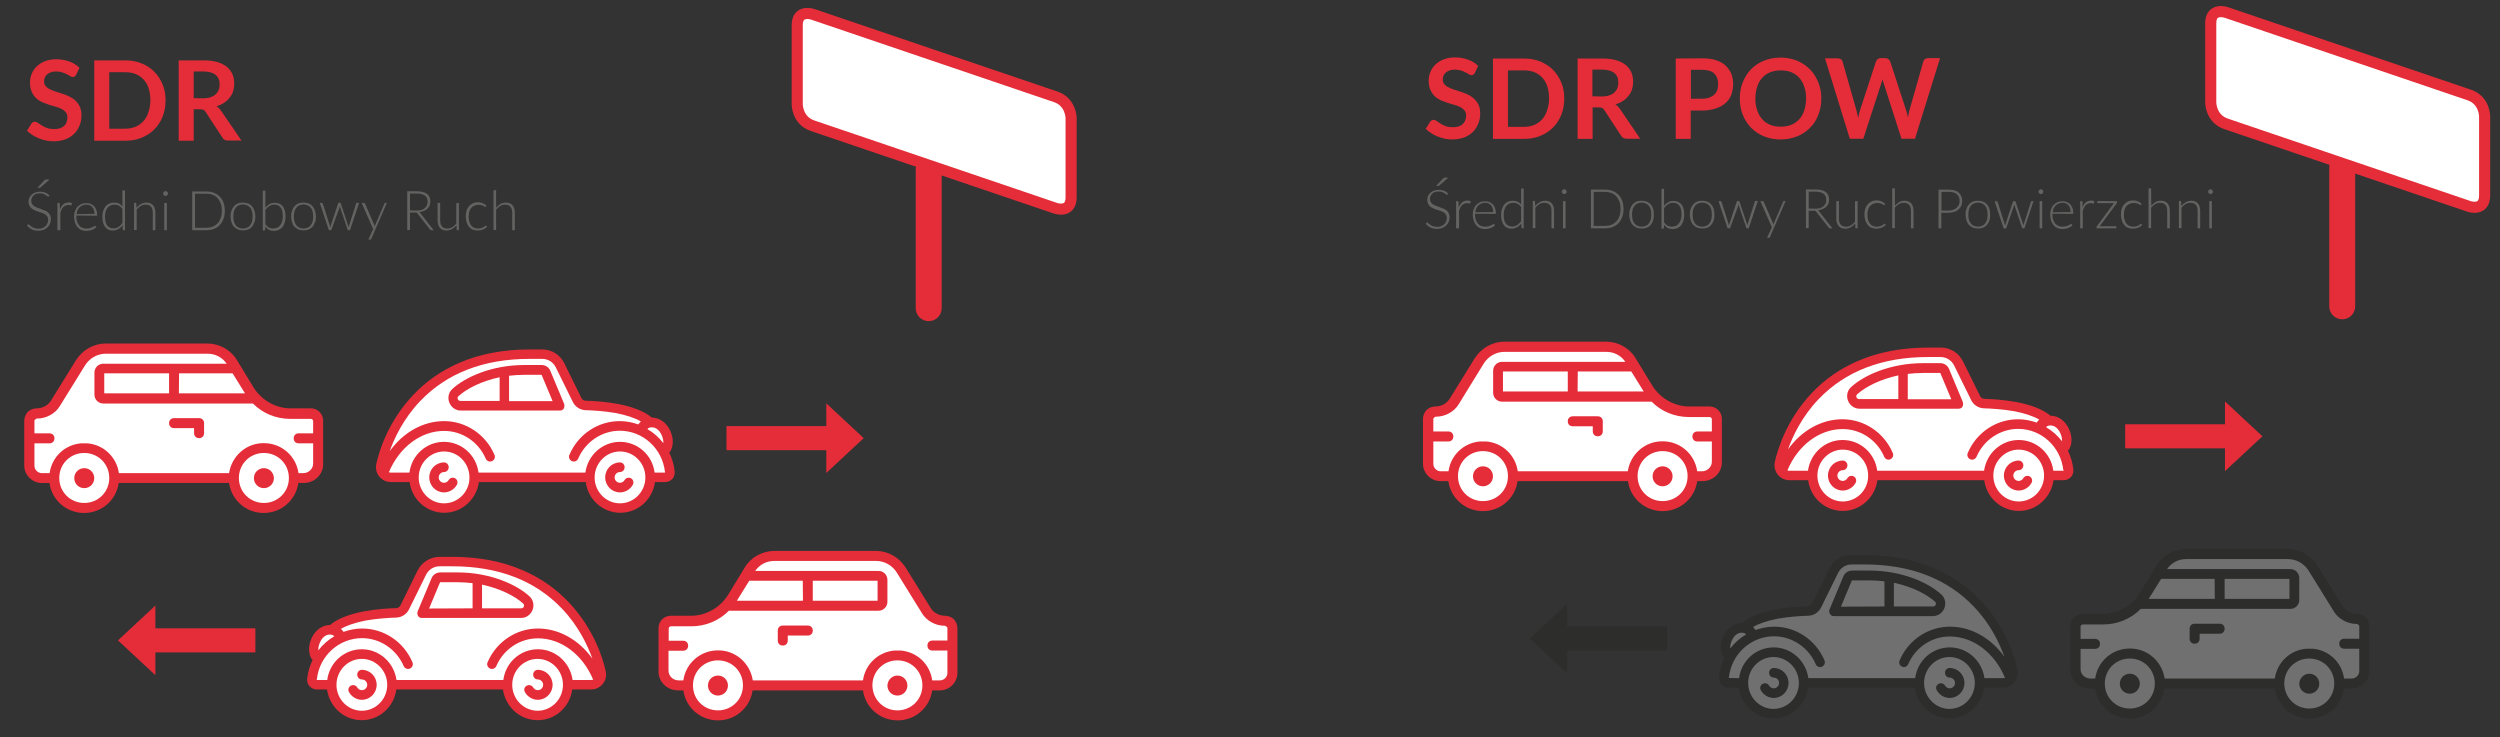 <?xml version="1.0" encoding="utf-8"?>
<!-- Generator: Adobe Illustrator 22.0.1, SVG Export Plug-In . SVG Version: 6.00 Build 0)  -->
<svg version="1.1" id="Warstwa_1" xmlns="http://www.w3.org/2000/svg" xmlns:xlink="http://www.w3.org/1999/xlink" x="0px" y="0px"
	 viewBox="0 0 1350 398" style="enable-background:new 0 0 1350 398;" xml:space="preserve">
<rect x="0" y="0" width="1350" height="398" fill="#333333" stroke="none"/>
<style type="text/css">
	.st0{fill:#E52D39;}
	.st1{fill:#636362;}
	.st2{fill:none;stroke:#E52D39;stroke-width:13;stroke-miterlimit:10;}
	.st3{fill:#FFFFFF;}
	.st4{fill:none;stroke:#E52D39;stroke-width:14;stroke-linecap:round;stroke-miterlimit:10;}
	.st5{fill:none;stroke:#E52D39;stroke-width:6;stroke-miterlimit:10;}
	.st6{opacity:0.3;}
	.st7{fill:none;stroke:#1D1D1B;stroke-width:13;stroke-miterlimit:10;}
	.st8{fill:#1D1D1B;}
</style>
<g>
	<g>
		<path class="st0" d="M41.1,40.4c-0.2,0.4-0.5,0.7-0.8,0.9s-0.6,0.3-1,0.3s-0.9-0.2-1.4-0.5s-1.1-0.7-1.8-1c-0.7-0.4-1.5-0.7-2.4-1
			s-2-0.5-3.2-0.5c-1.1,0-2.1,0.1-2.9,0.4c-0.8,0.3-1.5,0.6-2.1,1.1s-1,1.1-1.3,1.7c-0.3,0.7-0.4,1.4-0.4,2.2c0,1,0.3,1.9,0.9,2.5
			c0.6,0.7,1.3,1.3,2.3,1.7c0.9,0.5,2,0.9,3.2,1.3c1.2,0.4,2.4,0.8,3.7,1.2s2.5,0.9,3.7,1.5s2.3,1.3,3.2,2.2s1.7,1.9,2.3,3.2
			s0.9,2.8,0.9,4.6c0,2-0.3,3.8-1,5.5s-1.6,3.2-2.9,4.5s-2.9,2.3-4.7,3c-1.9,0.7-4,1.1-6.4,1.1c-1.4,0-2.7-0.1-4.1-0.4
			c-1.3-0.3-2.6-0.7-3.9-1.2s-2.4-1.1-3.5-1.8c-1.1-0.7-2-1.5-2.9-2.3l2.4-3.9c0.2-0.3,0.5-0.5,0.8-0.7s0.7-0.3,1-0.3
			c0.5,0,1,0.2,1.6,0.6s1.3,0.9,2.1,1.4c0.8,0.5,1.7,1,2.8,1.4c1.1,0.4,2.4,0.6,3.9,0.6c2.3,0,4.1-0.5,5.3-1.6
			c1.3-1.1,1.9-2.7,1.9-4.7c0-1.1-0.3-2.1-0.9-2.8c-0.6-0.7-1.3-1.3-2.3-1.8s-2-0.9-3.2-1.2s-2.4-0.7-3.7-1.1
			c-1.2-0.4-2.5-0.9-3.7-1.4c-1.2-0.6-2.3-1.3-3.2-2.2c-0.9-0.9-1.7-2-2.3-3.4c-0.6-1.3-0.9-3-0.9-5c0-1.6,0.3-3.1,0.9-4.6
			s1.5-2.8,2.7-4s2.7-2.1,4.4-2.8S28,32,30.3,32c2.6,0,4.9,0.4,7.1,1.2s4,1.9,5.5,3.4L41.1,40.4z"/>
		<path class="st0" d="M89.4,54.2c0,3.2-0.5,6.1-1.6,8.8c-1.1,2.7-2.5,4.9-4.5,6.9c-1.9,1.9-4.2,3.4-6.9,4.5s-5.7,1.6-9,1.6H50.9
			V32.6h16.5c3.3,0,6.3,0.5,9,1.6s5,2.6,6.9,4.5s3.4,4.2,4.5,6.9C88.9,48.1,89.4,51,89.4,54.2z M81.2,54.2c0-2.4-0.3-4.5-0.9-6.4
			s-1.5-3.5-2.7-4.8s-2.6-2.3-4.3-3s-3.6-1-5.7-1H59v30.5h8.4c2.1,0,4-0.3,5.7-1s3.1-1.7,4.3-3s2.1-2.9,2.7-4.8
			C80.8,58.7,81.2,56.6,81.2,54.2z"/>
		<path class="st0" d="M130.4,75.9h-7.3c-1.4,0-2.4-0.5-3-1.6L111,60.4c-0.3-0.5-0.7-0.9-1.1-1.1c-0.4-0.2-1-0.3-1.8-0.3h-3.5v17
			h-8.1V32.6h13.2c2.9,0,5.5,0.3,7.6,0.9s3.8,1.5,5.2,2.6c1.3,1.1,2.3,2.4,3,3.9c0.6,1.5,1,3.2,1,5.1c0,1.5-0.2,2.8-0.6,4.1
			s-1,2.5-1.9,3.5c-0.8,1.1-1.8,2-3,2.8s-2.5,1.4-4.1,1.9c0.5,0.3,1,0.7,1.4,1.1s0.8,0.9,1.2,1.5L130.4,75.9z M109.7,53.1
			c1.5,0,2.8-0.2,4-0.6c1.1-0.4,2.1-0.9,2.8-1.6c0.7-0.7,1.3-1.5,1.6-2.4c0.4-0.9,0.5-1.9,0.5-3c0-2.2-0.7-3.9-2.2-5.1
			c-1.5-1.2-3.7-1.8-6.6-1.8h-5.2V53L109.7,53.1C109.7,53,109.7,53.1,109.7,53.1z"/>
	</g>
	<g>
		<path class="st1" d="M26.4,105.9c-0.1,0.2-0.2,0.3-0.4,0.3c-0.1,0-0.3-0.1-0.5-0.3c-0.2-0.2-0.5-0.4-0.8-0.6s-0.8-0.4-1.3-0.6
			s-1.2-0.3-1.9-0.3c-0.8,0-1.4,0.1-2,0.3c-0.6,0.2-1.1,0.5-1.4,0.9c-0.4,0.4-0.7,0.8-0.9,1.3s-0.3,1-0.3,1.5c0,0.7,0.1,1.3,0.5,1.8
			c0.3,0.5,0.7,0.9,1.2,1.2c0.5,0.3,1.1,0.6,1.7,0.8c0.6,0.2,1.3,0.4,1.9,0.7s1.3,0.5,1.9,0.7s1.2,0.6,1.7,1s0.9,0.9,1.2,1.5
			c0.3,0.6,0.5,1.3,0.5,2.1c0,0.9-0.1,1.7-0.5,2.5c-0.3,0.8-0.7,1.4-1.3,2c-0.6,0.6-1.3,1-2.1,1.4c-0.8,0.3-1.8,0.5-2.8,0.5
			c-1.4,0-2.6-0.2-3.6-0.7s-1.9-1.2-2.6-2l0.4-0.6c0.1-0.1,0.3-0.2,0.4-0.2s0.2,0.1,0.3,0.2s0.3,0.3,0.5,0.4
			c0.2,0.2,0.4,0.4,0.7,0.6c0.3,0.2,0.6,0.4,1,0.6s0.8,0.3,1.3,0.4s1,0.2,1.6,0.2c0.8,0,1.6-0.1,2.2-0.4s1.2-0.6,1.6-1
			s0.8-0.9,1-1.5s0.4-1.2,0.4-1.9c0-0.7-0.1-1.3-0.5-1.8s-0.7-0.9-1.2-1.2c-0.5-0.3-1.1-0.6-1.7-0.8s-1.3-0.4-1.9-0.6
			s-1.3-0.4-1.9-0.7s-1.2-0.6-1.7-1s-0.9-0.9-1.2-1.5s-0.5-1.3-0.5-2.2c0-0.7,0.1-1.4,0.4-2c0.3-0.6,0.7-1.2,1.2-1.7
			s1.1-0.9,1.9-1.2c0.8-0.3,1.6-0.5,2.6-0.5c1.1,0,2.1,0.2,2.9,0.5c0.9,0.3,1.6,0.9,2.4,1.6L26.4,105.9z M26.6,97.1l-4.8,4.2
			c-0.1,0.1-0.2,0.1-0.3,0.1c-0.1,0-0.2,0-0.3,0h-1l3.8-4.1c0.1-0.1,0.2-0.2,0.4-0.3c0.1,0,0.3-0.1,0.5-0.1h1.7V97.1z"/>
		<path class="st1" d="M32.4,113.1c0.2-0.6,0.5-1.1,0.8-1.6s0.6-0.9,1-1.2c0.4-0.3,0.8-0.6,1.3-0.7s1-0.3,1.6-0.3
			c0.3,0,0.6,0,0.9,0.1s0.6,0.1,0.8,0.3l-0.1,1c0,0.2-0.1,0.2-0.3,0.2c-0.1,0-0.3,0-0.5-0.1s-0.6-0.1-1-0.1c-0.6,0-1.1,0.1-1.5,0.3
			c-0.4,0.2-0.8,0.4-1.2,0.8c-0.3,0.3-0.7,0.8-0.9,1.3c-0.3,0.5-0.5,1.1-0.7,1.7v9.5H31v-14.7h0.8c0.2,0,0.3,0,0.4,0.1
			s0.1,0.2,0.1,0.4L32.4,113.1z"/>
		<path class="st1" d="M41.2,116.4v0.3c0,1.1,0.1,2.1,0.4,2.9s0.6,1.5,1.1,2.1s1,1,1.7,1.3s1.4,0.4,2.2,0.4c0.7,0,1.4-0.1,1.9-0.2
			c0.5-0.2,1-0.3,1.4-0.5s0.7-0.4,0.9-0.5c0.2-0.2,0.4-0.2,0.5-0.2s0.2,0,0.3,0.1l0.4,0.5c-0.2,0.3-0.5,0.6-0.9,0.8
			s-0.8,0.5-1.3,0.7s-1,0.3-1.5,0.4s-1.1,0.2-1.6,0.2c-1,0-1.9-0.2-2.7-0.5s-1.5-0.9-2.1-1.5s-1-1.5-1.4-2.5c-0.3-1-0.5-2.1-0.5-3.3
			c0-1.1,0.1-2,0.5-2.9c0.3-0.9,0.7-1.7,1.3-2.3c0.6-0.6,1.3-1.1,2.1-1.5s1.8-0.5,2.8-0.5c0.8,0,1.6,0.1,2.3,0.4s1.3,0.7,1.8,1.2
			s0.9,1.2,1.2,2s0.5,1.7,0.5,2.7c0,0.2,0,0.4-0.1,0.4s-0.2,0.1-0.3,0.1L41.2,116.4L41.2,116.4z M51,115.5c0-0.8-0.1-1.5-0.3-2.1
			s-0.5-1.2-0.9-1.6s-0.9-0.8-1.4-1c-0.6-0.2-1.2-0.3-1.8-0.3c-0.8,0-1.4,0.1-2,0.4c-0.6,0.2-1.1,0.6-1.6,1c-0.4,0.4-0.8,1-1.1,1.6
			s-0.4,1.3-0.5,2.1L51,115.5L51,115.5z"/>
		<path class="st1" d="M67.5,102.8v21.5h-0.8c-0.3,0-0.4-0.1-0.4-0.4l-0.1-2.3c-0.6,0.9-1.4,1.6-2.3,2.1c-0.9,0.5-1.8,0.8-2.9,0.8
			c-1.8,0-3.2-0.6-4.2-1.9c-1-1.2-1.5-3.1-1.5-5.6c0-1.1,0.1-2.1,0.4-3c0.3-0.9,0.7-1.7,1.2-2.4c0.5-0.7,1.2-1.2,2-1.6
			s1.7-0.6,2.7-0.6s1.9,0.2,2.6,0.5s1.4,0.9,1.9,1.6v-8.7H67.5z M66.1,112.8c-0.6-0.8-1.2-1.4-1.9-1.8c-0.7-0.3-1.5-0.5-2.3-0.5
			c-0.9,0-1.6,0.2-2.3,0.5c-0.6,0.3-1.2,0.8-1.6,1.3c-0.4,0.6-0.8,1.3-1,2.1c-0.2,0.8-0.3,1.7-0.3,2.6c0,2.2,0.4,3.8,1.2,4.8
			s2,1.5,3.5,1.5c1,0,1.8-0.3,2.6-0.8c0.8-0.5,1.5-1.2,2.1-2.1V112.8z"/>
		<path class="st1" d="M73.7,112.2c0.7-0.8,1.5-1.5,2.4-2s1.9-0.8,3-0.8c0.8,0,1.5,0.1,2.1,0.4s1.1,0.6,1.5,1.1s0.7,1.1,0.9,1.7
			c0.2,0.7,0.3,1.4,0.3,2.3v9.4h-1.4v-9.4c0-1.4-0.3-2.5-0.9-3.2c-0.6-0.8-1.6-1.2-2.9-1.2c-1,0-1.8,0.2-2.7,0.7
			c-0.8,0.5-1.6,1.2-2.2,2v11h-1.4v-14.7h0.8c0.2,0,0.4,0.1,0.4,0.4L73.7,112.2z"/>
		<path class="st1" d="M90.7,104.5c0,0.2,0,0.3-0.1,0.5s-0.2,0.3-0.3,0.4s-0.3,0.2-0.4,0.3c-0.2,0.1-0.3,0.1-0.5,0.1s-0.3,0-0.5-0.1
			s-0.3-0.2-0.4-0.3c-0.1-0.1-0.2-0.3-0.3-0.4c-0.1-0.2-0.1-0.3-0.1-0.5s0-0.3,0.1-0.5s0.2-0.3,0.3-0.4s0.3-0.2,0.4-0.3
			c0.2-0.1,0.3-0.1,0.5-0.1s0.3,0,0.5,0.1s0.3,0.2,0.4,0.3s0.2,0.3,0.3,0.4C90.7,104.2,90.7,104.4,90.7,104.5z M90.1,109.6v14.7
			h-1.4v-14.7H90.1z"/>
		<path class="st1" d="M121.4,113.8c0,1.6-0.2,3.1-0.7,4.4s-1.2,2.4-2,3.3c-0.9,0.9-1.9,1.6-3.2,2.1c-1.2,0.5-2.6,0.7-4.1,0.7h-7.6
			v-20.9h7.6c1.5,0,2.8,0.2,4.1,0.7s2.3,1.2,3.2,2.1s1.6,2,2,3.3C121.2,110.8,121.4,112.2,121.4,113.8z M119.8,113.8
			c0-1.5-0.2-2.8-0.6-3.9s-1-2.1-1.7-2.9s-1.6-1.4-2.7-1.8c-1-0.4-2.2-0.6-3.4-0.6h-6.1V123h6.1c1.2,0,2.4-0.2,3.4-0.6
			s1.9-1,2.7-1.8s1.3-1.8,1.7-2.9S119.8,115.3,119.8,113.8z"/>
		<path class="st1" d="M131.2,109.4c1.1,0,2,0.2,2.8,0.5s1.5,0.9,2.1,1.5c0.6,0.7,1,1.5,1.3,2.4s0.5,2,0.5,3.1s-0.1,2.2-0.5,3.1
			s-0.7,1.7-1.3,2.4c-0.6,0.7-1.3,1.2-2.1,1.5c-0.8,0.4-1.8,0.5-2.8,0.5c-1.1,0-2-0.2-2.8-0.5c-0.8-0.4-1.5-0.9-2.1-1.5
			s-1-1.5-1.3-2.4s-0.5-2-0.5-3.1s0.1-2.2,0.5-3.1c0.3-0.9,0.7-1.7,1.3-2.4c0.6-0.7,1.3-1.2,2.1-1.5
			C129.2,109.5,130.1,109.4,131.2,109.4z M131.2,123.4c0.9,0,1.6-0.2,2.3-0.5s1.2-0.7,1.6-1.3c0.4-0.6,0.8-1.2,1-2s0.3-1.7,0.3-2.7
			s-0.1-1.9-0.3-2.7c-0.2-0.8-0.5-1.5-1-2c-0.4-0.6-1-1-1.6-1.3c-0.7-0.3-1.4-0.5-2.3-0.5c-0.9,0-1.6,0.2-2.3,0.5s-1.2,0.7-1.6,1.3
			c-0.4,0.6-0.8,1.2-1,2s-0.3,1.7-0.3,2.7s0.1,1.9,0.3,2.7c0.2,0.8,0.6,1.5,1,2c0.4,0.6,1,1,1.6,1.3S130.3,123.4,131.2,123.4z"/>
		<path class="st1" d="M143.3,112.2c0.6-0.9,1.4-1.5,2.2-2s1.9-0.7,3-0.7c0.9,0,1.7,0.2,2.4,0.5s1.3,0.8,1.8,1.4s0.9,1.4,1.1,2.3
			s0.4,1.9,0.4,3c0,1.2-0.1,2.3-0.4,3.3c-0.3,1-0.7,1.8-1.2,2.5s-1.2,1.2-2,1.6s-1.7,0.6-2.7,0.6s-1.9-0.2-2.7-0.6
			c-0.7-0.4-1.4-1-1.9-1.8l-0.1,1.8c0,0.2-0.2,0.4-0.4,0.4h-0.9V103h1.4L143.3,112.2L143.3,112.2z M143.3,121.1
			c0.6,0.8,1.2,1.4,1.9,1.8c0.7,0.3,1.5,0.5,2.3,0.5c0.9,0,1.6-0.2,2.3-0.5s1.2-0.8,1.6-1.4c0.4-0.6,0.8-1.3,1-2.1
			c0.2-0.8,0.3-1.8,0.3-2.8c0-2-0.4-3.6-1.2-4.6s-1.9-1.5-3.4-1.5c-1,0-2,0.3-2.7,0.8s-1.5,1.2-2.1,2.1L143.3,121.1L143.3,121.1z"/>
		<path class="st1" d="M163.9,109.4c1.1,0,2,0.2,2.8,0.5s1.5,0.9,2.1,1.5c0.6,0.7,1,1.5,1.3,2.4s0.5,2,0.5,3.1s-0.1,2.2-0.5,3.1
			s-0.7,1.7-1.3,2.4c-0.6,0.7-1.3,1.2-2.1,1.5c-0.8,0.4-1.8,0.5-2.8,0.5c-1.1,0-2-0.2-2.8-0.5c-0.8-0.4-1.5-0.9-2.1-1.5
			s-1-1.5-1.3-2.4s-0.5-2-0.5-3.1s0.1-2.2,0.5-3.1c0.3-0.9,0.7-1.7,1.3-2.4c0.6-0.7,1.3-1.2,2.1-1.5
			C161.9,109.5,162.9,109.4,163.9,109.4z M163.9,123.4c0.9,0,1.6-0.2,2.3-0.5s1.2-0.7,1.6-1.3c0.4-0.6,0.8-1.2,1-2s0.3-1.7,0.3-2.7
			s-0.1-1.9-0.3-2.7c-0.2-0.8-0.5-1.5-1-2c-0.4-0.6-1-1-1.6-1.3c-0.7-0.3-1.4-0.5-2.3-0.5c-0.9,0-1.6,0.2-2.3,0.5s-1.2,0.7-1.6,1.3
			c-0.4,0.6-0.8,1.2-1,2s-0.3,1.7-0.3,2.7s0.1,1.9,0.3,2.7c0.2,0.8,0.6,1.5,1,2c0.4,0.6,1,1,1.6,1.3S163.1,123.4,163.9,123.4z"/>
		<path class="st1" d="M193.9,109.6l-4.9,14.7h-1c-0.2,0-0.3-0.1-0.3-0.3l-4-11.9c0-0.1-0.1-0.3-0.1-0.4s-0.1-0.3-0.1-0.4
			c0,0.3-0.1,0.6-0.2,0.9L179,124c-0.1,0.2-0.2,0.3-0.4,0.3h-1l-4.9-14.7h1.1c0.1,0,0.3,0,0.3,0.1c0.1,0.1,0.1,0.2,0.2,0.2l3.7,11.6
			c0.1,0.2,0.1,0.4,0.2,0.7c0,0.2,0.1,0.4,0.1,0.6c0.1-0.2,0.1-0.4,0.2-0.6s0.1-0.4,0.2-0.7l3.9-11.7c0.1-0.2,0.2-0.3,0.4-0.3h0.6
			c0.2,0,0.4,0.1,0.4,0.3l3.9,11.7c0.1,0.2,0.1,0.4,0.2,0.6s0.1,0.4,0.2,0.6c0-0.2,0.1-0.4,0.1-0.6s0.1-0.4,0.2-0.6l3.7-11.6
			c0-0.1,0.1-0.2,0.2-0.3c0.1-0.1,0.2-0.1,0.3-0.1L193.9,109.6L193.9,109.6z"/>
		<path class="st1" d="M208.9,109.6l-8.4,19.4c-0.1,0.1-0.1,0.2-0.2,0.3c-0.1,0.1-0.2,0.1-0.4,0.1h-1l2.6-5.7l-6.2-14.1h1.2
			c0.1,0,0.3,0,0.4,0.1s0.1,0.2,0.2,0.2l4.9,11.4c0.1,0.1,0.1,0.3,0.2,0.5c0,0.2,0.1,0.3,0.1,0.5c0-0.2,0.1-0.3,0.2-0.5
			s0.1-0.3,0.2-0.5l4.9-11.4c0-0.1,0.1-0.2,0.2-0.3c0.1-0.1,0.2-0.1,0.3-0.1L208.9,109.6L208.9,109.6z"/>
		<path class="st1" d="M234.2,124.3h-1.3c-0.2,0-0.3,0-0.4-0.1s-0.2-0.2-0.3-0.3l-6.7-8.5c-0.1-0.1-0.2-0.2-0.2-0.3
			c-0.1-0.1-0.2-0.1-0.3-0.2c-0.1,0-0.2-0.1-0.4-0.1c-0.1,0-0.3,0-0.5,0h-2.7v9.4h-1.5v-20.9h5.3c2.4,0,4.2,0.5,5.4,1.4
			s1.8,2.3,1.8,4.1c0,0.8-0.1,1.5-0.4,2.2s-0.7,1.2-1.2,1.7s-1.1,0.9-1.9,1.2c-0.7,0.3-1.6,0.5-2.5,0.6c0.2,0.1,0.4,0.3,0.6,0.6
			L234.2,124.3z M224.9,113.7c0.9,0,1.8-0.1,2.5-0.3c0.7-0.2,1.4-0.5,1.9-1c0.5-0.4,0.9-0.9,1.2-1.5s0.4-1.2,0.4-2
			c0-1.5-0.5-2.6-1.5-3.3c-1-0.7-2.4-1.1-4.2-1.1h-3.8v9.1L224.9,113.7L224.9,113.7z"/>
		<path class="st1" d="M247.8,109.6v14.7H247c-0.2,0-0.4-0.1-0.4-0.4l-0.1-2.2c-0.7,0.8-1.5,1.5-2.4,2s-1.9,0.8-3,0.8
			c-0.8,0-1.5-0.1-2.1-0.4s-1.1-0.6-1.5-1.1s-0.7-1.1-0.9-1.7s-0.3-1.4-0.3-2.3v-9.4h1.4v9.4c0,1.4,0.3,2.5,0.9,3.2
			c0.6,0.8,1.6,1.2,2.9,1.2c1,0,1.8-0.2,2.7-0.7c0.8-0.5,1.6-1.2,2.2-2v-11L247.8,109.6L247.8,109.6L247.8,109.6z"/>
		<path class="st1" d="M262.5,111.6l-0.1,0.1c0,0-0.1,0.1-0.2,0.1s-0.2-0.1-0.4-0.2s-0.4-0.3-0.7-0.4c-0.3-0.2-0.6-0.3-1.1-0.4
			s-0.9-0.2-1.6-0.2c-0.8,0-1.6,0.2-2.3,0.5c-0.7,0.3-1.2,0.7-1.7,1.3c-0.5,0.6-0.8,1.2-1,2s-0.3,1.7-0.3,2.7s0.1,1.9,0.4,2.7
			c0.2,0.8,0.6,1.5,1,2s1,1,1.6,1.2c0.6,0.3,1.3,0.4,2.1,0.4c0.7,0,1.3-0.1,1.8-0.3c0.5-0.2,0.9-0.3,1.2-0.5
			c0.3-0.2,0.6-0.4,0.7-0.5c0.2-0.2,0.3-0.3,0.4-0.3s0.2,0,0.3,0.1l0.4,0.5c-0.2,0.3-0.5,0.6-0.9,0.8c-0.3,0.3-0.7,0.5-1.2,0.7
			c-0.4,0.2-0.9,0.3-1.4,0.4s-1,0.2-1.6,0.2c-0.9,0-1.8-0.2-2.6-0.5s-1.4-0.8-2-1.5c-0.6-0.6-1-1.4-1.3-2.4s-0.5-2-0.5-3.2
			c0-1.1,0.1-2.1,0.4-3.1c0.3-0.9,0.7-1.7,1.3-2.4c0.6-0.7,1.3-1.2,2.1-1.6c0.8-0.4,1.8-0.6,2.8-0.6s1.8,0.2,2.5,0.5
			s1.4,0.7,1.9,1.2L262.5,111.6z"/>
		<path class="st1" d="M268,112.1c0.7-0.8,1.5-1.5,2.3-2c0.9-0.5,1.8-0.7,2.9-0.7c0.8,0,1.5,0.1,2.1,0.4s1.1,0.6,1.5,1.1
			s0.7,1.1,0.9,1.7c0.2,0.7,0.3,1.4,0.3,2.3v9.4h-1.4v-9.4c0-1.4-0.3-2.5-0.9-3.2c-0.6-0.8-1.6-1.2-2.9-1.2c-1,0-1.8,0.2-2.7,0.7
			c-0.8,0.5-1.6,1.2-2.2,2v11h-1.4v-21.5h1.4v9.4C267.9,112.1,268,112.1,268,112.1z"/>
	</g>
	<line class="st2" x1="392.3" y1="236.6" x2="453.9" y2="236.6"/>
	<polygon class="st0" points="466.4,236.6 446.2,217.8 446.2,255.4 	"/>
	<g>
		<path class="st3" d="M57,188h56.6c0,0,5.1,0,8.3,3.6s7.9,11.8,10.3,15.4c2.4,3.6,6.7,12.2,14.2,14.2s19.7,1.4,21.3,1.8
			s4.3-0.8,4.5,5.9s0.6,20.8-0.6,23.9c-1.2,3.1-5.7,5.7-9.1,5.5c-3.4-0.2-4.5,0-4.5,0s-0.8,15.6-15,15.6s-16.4-15.6-16.4-15.6
			l-65.1-0.1c0,0-0.7,16.3-16,16.5c-15.4,0.2-16.1-16.4-16.1-16.4h-7.7c0,0-3.6-0.8-4.5-2.8c-1-2-2.2-5.3-2.2-5.3l1.4-24.3
			c0,0,0.2-1.9,2-2.5s6.7-1.4,6.7-1.4s3.6-0.4,9.7-11.4s13.5-19.9,16.2-20.9C53.6,188.6,57,188,57,188"/>
		<path class="st0" d="M45.5,252.8c-3,0-5.4,2.4-5.4,5.4c0,3,2.4,5.4,5.4,5.4s5.4-2.4,5.4-5.4C50.9,255.2,48.5,252.8,45.5,252.8"/>
		<path class="st0" d="M142.5,252.8c-3,0-5.4,2.4-5.4,5.4c0,3,2.4,5.4,5.4,5.4s5.4-2.4,5.4-5.4C147.9,255.2,145.4,252.8,142.5,252.8
			"/>
		<path class="st0" d="M163.8,255.5h-2.6c-1.3-9.2-9.1-16.2-18.7-16.2h-0.1h-0.1c-9.4,0-17.2,7-18.6,16.2H64.2
			c-1.2-8.6-8.1-15.3-16.9-16.1c-0.1,0-0.1,0-0.2,0c-0.2,0-0.4,0-0.7,0s-0.6,0-0.9,0s-0.6,0-0.9,0c-0.2,0-0.4,0-0.7,0
			c-0.1,0-0.1,0-0.2,0c-8.8,0.8-15.7,7.4-16.9,16.1h-4.2c-2.2,0-4-1.9-4-4v-12.1h8.1c1.6,0,2.7-1.1,2.7-2.7s-1.1-2.7-2.7-2.7h-8.1
			v-6.7c0-0.3,0-0.5,0.5-0.8c0.3-0.3,0.5-0.5,1.1-0.5c4.8,0,9.7-2.7,12.1-6.7l13.5-21.8c2.4-4,6.7-6.5,11.3-6.5h55
			c4.1,0,7.9,1.9,10.3,5.4H55.8c-2.7,0-4.8,2.2-4.8,4.8v11.9c0,2.7,2.2,4.8,4.8,4.8h80.8c5.2,5.3,12.5,8.3,20.2,8.3h11
			c0.8,0,1.3,0.5,1.3,1.3v6.5h-7.8c-1.6,0-2.7,1.1-2.7,2.7s1.1,2.7,2.7,2.7h7.8v10.8C169.2,253,166.7,255.5,163.8,255.5
			 M142.5,271.6c-7.5,0-13.5-5.9-13.5-13.5c0-7.5,5.9-13.5,13.5-13.5c7.5,0,13.5,5.9,13.5,13.5S150,271.6,142.5,271.6 M45.5,271.6
			c-7.5,0-13.5-5.9-13.5-13.5c0-7.5,5.9-13.5,13.5-13.5c7.5,0,13.5,5.9,13.5,13.5S53,271.6,45.5,271.6 M96.7,201.6h28.9l6.7,10.8
			H96.6L96.7,201.6L96.7,201.6z M56.3,201.6h35v10.8h-35C56.3,212.4,56.3,201.6,56.3,201.6z M174.5,250.1v-22.9c0-3.8-3-6.7-6.7-6.7
			h-11c-7.8,0-15.4-4.3-19.7-11l-9.2-15.1c-3.2-5.4-9.4-8.9-15.9-8.9H57c-6.5,0-12.4,3.5-15.9,8.9l-13.5,21.8
			c-1.6,2.7-4.6,4.3-7.8,4.3c-1.9,0-3.5,0.8-4.8,1.9c-1.1,1.3-1.9,3-1.9,4.8v24.2c0,5.1,4.3,9.4,9.4,9.4h4.2
			C28,270,35.8,277,45.4,277s17.4-7,18.7-16.2h59.6c1.3,9.2,9.1,16.2,18.7,16.2s17.4-7,18.7-16.2h2.9
			C170,260.8,174.8,256,174.5,250.1"/>
		<path class="st0" d="M107.5,225.8H94c-1.6,0-2.7,1.1-2.7,2.7s1.1,2.7,2.7,2.7h10.8v2.7c0,1.6,1.1,2.7,2.7,2.7s2.7-1.1,2.7-2.7
			v-5.4C110.2,226.9,109.1,225.8,107.5,225.8"/>
	</g>
	<line class="st4" x1="501.5" y1="91.3" x2="501.5" y2="166.4"/>
	<g>
		<path class="st3" d="M438.8,7.7c0,0-8.3-2.8-8.3,5.9v42.8c0,0,0,8.7,8.3,11.5l131.3,44.6c0,0,8.3,2.8,8.3-5.9V63.8
			c0,0,0-8.7-8.3-11.5L438.8,7.7z"/>
		<path class="st5" d="M438.8,7.7c0,0-8.3-2.8-8.3,5.9v42.8c0,0,0,8.7,8.3,11.5l131.3,44.6c0,0,8.3,2.8,8.3-5.9V63.8
			c0,0,0-8.7-8.3-11.5L438.8,7.7z"/>
		<path class="st3" d="M298.4,192.6c0,0,6.8,10,9.8,16.7c3,6.8,3.9,9,5.3,9.2s17.5,0.6,24.2,3.1s13.1,5.1,13.1,5.1s5.8,1.4,8,6
			s0,10.3,0,10.3s3.5,10.2,2.8,12.3c-0.8,2-4.5,2.5-4.5,2.5H352c0,0-1.6,16.4-16.2,16.4s-17.1-15.9-17.1-15.9l-62.6-0.5
			c0,0-1.2,16.4-15.6,16.4s-16.9-15.9-16.9-15.9h-13l-5.1-4.4c0,0,4.1-20.1,11.4-28.7s18.5-22.4,35.9-28.1
			c17.3-5.7,34.9-7.3,38.8-6.1C295.3,192.2,298.4,192.6,298.4,192.6"/>
		<path class="st0" d="M245.8,258.3c-1.2-0.7-2.8-0.3-3.5,0.9c-0.5,0.9-1.5,1.5-2.5,1.5c-1.6,0-2.9-1.3-2.9-2.9s1.3-2.9,2.9-2.9
			c1.4,0,2.5-1.2,2.5-2.6s-1.1-2.6-2.5-2.6c-4.4,0-8,3.6-8,8.1s3.6,8.1,8,8.1c2.8,0,5.5-1.6,6.9-4.1
			C247.4,260.6,247,259,245.8,258.3"/>
		<path class="st0" d="M340.8,258.3c-1.2-0.7-2.8-0.3-3.5,0.9c-0.5,0.9-1.5,1.5-2.5,1.5c-1.6,0-2.9-1.3-2.9-2.9s1.3-2.9,2.9-2.9
			c1.4,0,2.5-1.2,2.5-2.6s-1.1-2.6-2.5-2.6c-4.4,0-8,3.6-8,8.1s3.6,8.1,8,8.1c2.8,0,5.5-1.6,6.9-4.1
			C342.4,260.6,342,259,340.8,258.3"/>
		<path class="st0" d="M359.2,255.1c-0.1,0.1-0.1,0.1-0.1,0.1h-5.6c-1.2-9.4-9.1-16.6-18.7-16.6c-9.5,0-17.4,7.2-18.7,16.6h-57.7
			c-1.2-9.4-9.1-16.6-18.7-16.6c-9.5,0-17.4,7.2-18.6,16.6h-10.2c-0.3,0-0.6-0.1-0.9-0.2c5.7-13.6,17.3-22.3,29.8-22.3
			c9.8,0,18.6,5.9,22.5,15c0.6,1.3,2.1,1.9,3.4,1.3s1.9-2.1,1.3-3.4c-4.7-11-15.4-18.2-27.2-18.2c-11.4,0-22.2,6.2-29.4,16.3
			c2.6-7.2,7.5-17.7,16.5-27.1c14.4-15.1,34.3-22.8,59-22.8h6.9c3.2,0,6,1.8,7.4,4.7l9.1,18.5c1.3,2.7,4,4.4,6.9,4.5
			c3.3,0.1,9.9,0.4,16.6,1.6c5.5,1.1,10.1,2.6,13.3,4.5c-0.5,0.5-1,1-1.4,1.6c-3.1-1.1-6.5-1.8-10-1.8c-11.8,0-22.5,7.1-27.2,18.2
			c-0.6,1.3,0,2.8,1.3,3.4s2.8,0,3.4-1.3c3.9-9.1,12.8-15.1,22.5-15.1c12.5,0,23,9.6,24.4,22.3C359.2,255,359.2,255.1,359.2,255.1
			 M334.8,271.8c-7.6,0-13.7-6.3-13.7-14s6.2-14,13.7-14c7.6,0,13.7,6.3,13.7,14C348.5,265.5,342.4,271.8,334.8,271.8 M239.8,271.8
			c-7.6,0-13.7-6.3-13.7-14s6.2-14,13.7-14c7.6,0,13.7,6.3,13.7,14C253.6,265.5,247.4,271.8,239.8,271.8 M350.5,231
			c1.7-0.6,4.3-0.3,6.2,2.8c0.9,1.5,1.5,3.3,1.5,4.9c0,0.2,0,0.4,0,0.6c-2.4-3.1-5.3-5.7-8.6-7.6C349.9,231.3,350.2,231.1,350.5,231
			 M364.3,254.4c-0.4-3.6-1.4-6.9-2.9-10c1.3-1.4,1.9-3.5,1.9-5.9c0-2.6-0.9-5.4-2.3-7.6c-2.4-3.8-5.9-5.4-9-5.4
			c-9.2-7.7-27.9-8.9-35.6-9.1c-1.1,0-2-0.6-2.5-1.6l-9.1-18.5c-2.3-4.7-6.9-7.6-12-7.6H286c-14,0-26.8,2.4-37.9,7.2
			c-9.5,4.1-17.8,9.8-24.8,17.2c-14,14.7-18.7,31.1-20.1,37.4c-0.5,2.4,0,4.9,1.6,6.8c1.5,1.9,3.8,3,6.2,3h10.2
			c1.2,9.4,9.1,16.6,18.7,16.6c9.5,0,17.4-7.2,18.7-16.6h57.7c1.2,9.4,9.1,16.6,18.7,16.6c9.5,0,17.4-7.2,18.7-16.6h5.6
			c1.5,0,2.9-0.7,3.9-1.8C364,257.5,364.5,255.9,364.3,254.4"/>
		<path class="st0" d="M274.9,216.5v-13.6c2.7-0.3,5.5-0.5,8.3-0.5h9.1c0.1,0,0.1,0,0.2,0.1l5.9,14.1h-23.5V216.5z M269.8,216.5
			h-21.2c-1,0-1.3-0.8-1.4-1c-0.1-0.3-0.3-1,0.4-1.6c4.4-4,12.4-8.1,22.2-10.2V216.5L269.8,216.5z M304.6,218l-7.4-17.7
			c-0.8-2-2.7-3.2-4.8-3.2h-9.1c-18.3,0-32.5,6.9-39,12.9c-2,1.8-2.7,4.7-1.7,7.3s3.4,4.4,6.2,4.4h53.6c0.9,0,1.7-0.4,2.1-1.2
			C304.8,219.8,304.9,218.8,304.6,218"/>
	</g>
	<line class="st2" x1="137.9" y1="345.8" x2="76.3" y2="345.8"/>
	<polygon class="st0" points="63.7,345.8 83.9,327 83.9,364.6 	"/>
	<g>
		<path class="st3" d="M473.2,300h-56.6c0,0-5.1,0-8.3,3.6c-3.2,3.6-7.9,11.8-10.3,15.4s-6.7,12.2-14.2,14.2s-19.7,1.4-21.3,1.8
			c-1.6,0.4-4.3-0.8-4.5,5.9s-0.6,20.8,0.6,23.9s5.7,5.7,9.1,5.5s4.5,0,4.5,0s0.8,15.6,15,15.6s16.4-15.6,16.4-15.6l65.1-0.1
			c0,0,0.7,16.3,16,16.5c15.4,0.2,16.1-16.4,16.1-16.4h7.7c0,0,3.6-0.8,4.5-2.8c1-2,2.2-5.3,2.2-5.3l-1.4-24.3c0,0-0.2-1.9-2-2.5
			s-6.7-1.4-6.7-1.4s-3.6-0.4-9.7-11.4s-13.5-19.9-16.2-20.9C476.5,300.6,473.2,300,473.2,300"/>
		<path class="st0" d="M484.6,364.8c3,0,5.4,2.4,5.4,5.4s-2.4,5.4-5.4,5.4s-5.4-2.4-5.4-5.4C479.3,367.2,481.7,364.8,484.6,364.8"/>
		<path class="st0" d="M387.7,364.8c3,0,5.4,2.4,5.4,5.4s-2.4,5.4-5.4,5.4s-5.4-2.4-5.4-5.4C382.3,367.2,384.7,364.8,387.7,364.8"/>
		<path class="st0" d="M366.4,367.4h2.6c1.3-9.2,9.1-16.2,18.7-16.2h0.1h0.1c9.4,0,17.2,7,18.6,16.2H466c1.2-8.6,8.1-15.3,16.9-16.1
			c0.1,0,0.1,0,0.2,0c0.2,0,0.4,0,0.7,0s0.6,0,0.9,0s0.6,0,0.9,0c0.2,0,0.4,0,0.7,0c0.1,0,0.1,0,0.2,0c8.8,0.8,15.7,7.4,16.9,16.1
			h4.2c2.2,0,4-1.9,4-4v-12.1h-8.1c-1.6,0-2.7-1.1-2.7-2.7s1.1-2.7,2.7-2.7h8.1v-6.7c0-0.3,0-0.5-0.5-0.8c-0.3-0.3-0.5-0.5-1.1-0.5
			c-4.8,0-9.7-2.7-12.1-6.7l-13.5-21.8c-2.4-4-6.7-6.5-11.3-6.5h-55c-4.1,0-7.9,1.9-10.3,5.4h66.6c2.7,0,4.8,2.2,4.8,4.8V325
			c0,2.7-2.2,4.8-4.8,4.8h-80.8c-5.2,5.3-12.5,8.4-20.2,8.4h-11c-0.8,0-1.3,0.5-1.3,1.3v6.5h7.8c1.6,0,2.7,1.1,2.7,2.7
			s-1.1,2.7-2.7,2.7H361v10.8C361,365,363.4,367.4,366.4,367.4 M387.7,383.6c7.5,0,13.5-5.9,13.5-13.5c0-7.5-5.9-13.5-13.5-13.5
			c-7.5,0-13.5,5.9-13.5,13.5S380.1,383.6,387.7,383.6 M484.6,383.6c7.5,0,13.5-5.9,13.5-13.5c0-7.5-5.9-13.5-13.5-13.5
			c-7.5,0-13.5,5.9-13.5,13.5C471.2,377.7,477.1,383.6,484.6,383.6 M433.5,313.6h-28.9l-6.7,10.8h35.7L433.5,313.6L433.5,313.6z
			 M473.9,313.6h-35v10.8h35V313.6z M355.6,362.1v-22.9c0-3.8,3-6.7,6.7-6.7h11c7.8,0,15.4-4.3,19.7-11l9.2-15.1
			c3.2-5.4,9.4-8.9,15.9-8.9h55c6.5,0,12.4,3.5,15.9,8.9l13.5,21.8c1.6,2.7,4.6,4.3,7.8,4.3c1.9,0,3.5,0.8,4.8,1.9
			c1.1,1.3,1.9,3,1.9,4.8v24.2c0,5.1-4.3,9.4-9.4,9.4h-4.2c-1.3,9.2-9.1,16.2-18.7,16.2s-17.4-7-18.7-16.2h-59.6
			c-1.3,9.2-9.1,16.2-18.7,16.2s-17.4-7-18.7-16.2h-2.9C360.2,372.8,355.3,368,355.6,362.1"/>
		<path class="st0" d="M422.7,337.8h13.5c1.6,0,2.7,1.1,2.7,2.7s-1.1,2.7-2.7,2.7h-10.8v2.7c0,1.6-1.1,2.7-2.7,2.7s-2.7-1.1-2.7-2.7
			v-5.4C420,338.9,421.1,337.8,422.7,337.8"/>
		<path class="st3" d="M231.8,304.6c0,0-6.8,10-9.8,16.7c-3,6.8-3.9,9-5.3,9.2s-17.5,0.6-24.2,3.1s-13.1,5.1-13.1,5.1s-5.8,1.4-8,6
			s0,10.3,0,10.3s-3.5,10.2-2.8,12.3c0.8,2,4.5,2.5,4.5,2.5h5.1c0,0,1.6,16.4,16.2,16.4s17.1-15.9,17.1-15.9l62.6-0.5
			c0,0,1.2,16.4,15.6,16.4s16.9-15.9,16.9-15.9h13l5.1-4.4c0,0-4.1-20.1-11.4-28.7s-18.5-22.4-35.9-28.1
			c-17.3-5.7-34.9-7.3-38.8-6.1C234.8,304.2,231.8,304.6,231.8,304.6"/>
		<path class="st0" d="M284.4,370.3c1.2-0.7,2.8-0.3,3.5,0.9c0.5,0.9,1.5,1.5,2.5,1.5c1.6,0,2.9-1.3,2.9-2.9s-1.3-2.9-2.9-2.9
			c-1.4,0-2.5-1.2-2.5-2.6s1.1-2.6,2.5-2.6c4.4,0,8,3.6,8,8.1s-3.6,8.1-8,8.1c-2.8,0-5.5-1.6-6.9-4.1
			C282.7,372.6,283.1,371,284.4,370.3"/>
		<path class="st0" d="M189.4,370.3c1.2-0.7,2.8-0.3,3.5,0.9c0.5,0.9,1.5,1.5,2.5,1.5c1.6,0,2.9-1.3,2.9-2.9s-1.3-2.9-2.9-2.9
			c-1.4,0-2.5-1.2-2.5-2.6s1.1-2.6,2.5-2.6c4.4,0,8,3.6,8,8.1s-3.6,8.1-8,8.1c-2.8,0-5.5-1.6-6.9-4.1
			C187.7,372.6,188.2,371,189.4,370.3"/>
		<path class="st0" d="M171,367.1c0.1,0.1,0.1,0.1,0.1,0.1h5.6c1.2-9.4,9.1-16.6,18.7-16.6c9.5,0,17.4,7.2,18.7,16.6h57.7
			c1.2-9.4,9.1-16.6,18.7-16.6c9.5,0,17.4,7.2,18.7,16.6h10.2c0.3,0,0.6-0.1,0.9-0.2c-5.7-13.6-17.3-22.3-29.8-22.3
			c-9.8,0-18.6,5.9-22.5,15c-0.6,1.3-2.1,1.9-3.4,1.3s-1.9-2.1-1.3-3.4c4.7-11,15.4-18.2,27.2-18.2c11.4,0,22.2,6.2,29.4,16.3
			c-2.6-7.2-7.5-17.7-16.5-27.1c-14.4-15.1-34.3-22.8-59.1-22.8h-6.9c-3.2,0-6,1.8-7.4,4.7l-9.1,18.5c-1.3,2.7-4,4.4-6.9,4.5
			c-3.3,0.1-9.9,0.4-16.6,1.6c-5.5,1.1-10.1,2.6-13.3,4.5c0.5,0.5,1,1,1.4,1.6c3.1-1.1,6.5-1.8,10-1.8c11.8,0,22.5,7.1,27.2,18.2
			c0.6,1.3,0,2.8-1.3,3.4s-2.8,0-3.4-1.3c-3.9-9.1-12.8-15.1-22.5-15.1c-12.5,0-23.1,9.6-24.4,22.3C170.9,367,170.9,367.1,171,367.1
			 M195.4,383.8c7.6,0,13.7-6.3,13.7-14s-6.2-14-13.7-14c-7.6,0-13.7,6.3-13.7,14S187.8,383.8,195.4,383.8 M290.3,383.8
			c7.6,0,13.7-6.3,13.7-14s-6.2-14-13.7-14c-7.6,0-13.7,6.3-13.7,14S282.8,383.8,290.3,383.8 M179.6,342.9c-1.7-0.6-4.3-0.3-6.2,2.8
			c-0.9,1.5-1.5,3.3-1.5,4.9c0,0.2,0,0.4,0,0.6c2.4-3.1,5.3-5.7,8.6-7.6C180.2,343.3,179.9,343,179.6,342.9 M165.9,366.4
			c0.4-3.6,1.4-6.9,2.9-10c-1.3-1.4-1.9-3.5-1.9-5.9c0-2.6,0.9-5.4,2.3-7.6c2.4-3.8,5.9-5.4,9-5.4c9.2-7.7,27.9-8.9,35.6-9.1
			c1.1,0,2-0.6,2.5-1.6l9.1-18.5c2.3-4.7,6.9-7.6,12-7.6h6.9c14,0,26.8,2.4,37.9,7.2c9.5,4.1,17.8,9.8,24.8,17.2
			c14,14.7,18.7,31.1,20.1,37.4c0.5,2.4,0,4.9-1.6,6.8c-1.5,1.9-3.8,3-6.2,3H309c-1.2,9.4-9.1,16.6-18.7,16.6
			c-9.5,0-17.4-7.2-18.7-16.6H214c-1.2,9.4-9.1,16.6-18.7,16.6c-9.5,0-17.4-7.2-18.7-16.6H171c-1.5,0-2.9-0.7-3.9-1.8
			C166.2,369.5,165.7,367.9,165.9,366.4"/>
		<path class="st0" d="M255.2,328.5v-13.6c-2.7-0.3-5.5-0.5-8.3-0.5h-9.1c-0.1,0-0.1,0-0.2,0.1l-5.9,14.1L255.2,328.5L255.2,328.5z
			 M260.3,328.5h21.2c1,0,1.3-0.8,1.4-1c0.1-0.3,0.3-1-0.4-1.6c-4.4-4-12.4-8.1-22.2-10.2V328.5L260.3,328.5z M225.6,330l7.4-17.7
			c0.8-2,2.7-3.2,4.8-3.2h9.1c18.3,0,32.5,6.9,39,12.9c2,1.8,2.7,4.7,1.7,7.3s-3.4,4.4-6.2,4.4h-53.6c-0.9,0-1.7-0.4-2.1-1.2
			S225.2,330.8,225.6,330"/>
	</g>
</g>
<g>
	<path class="st0" d="M796.4,39.4c-0.2,0.4-0.5,0.7-0.8,0.9c-0.3,0.2-0.6,0.3-1,0.3c-0.4,0-0.9-0.2-1.4-0.5s-1.1-0.7-1.8-1
		c-0.7-0.4-1.5-0.7-2.4-1s-2-0.5-3.2-0.5c-1.1,0-2.1,0.1-2.9,0.4c-0.8,0.3-1.5,0.6-2.1,1.1c-0.6,0.5-1,1.1-1.3,1.7
		c-0.3,0.7-0.4,1.4-0.4,2.2c0,1,0.3,1.9,0.9,2.5c0.6,0.7,1.3,1.3,2.3,1.7c0.9,0.5,2,0.9,3.2,1.3s2.4,0.8,3.7,1.2s2.5,0.9,3.7,1.5
		c1.2,0.6,2.3,1.3,3.2,2.2c0.9,0.9,1.7,1.9,2.3,3.2c0.6,1.3,0.9,2.8,0.9,4.6c0,2-0.3,3.8-1,5.5s-1.6,3.2-2.9,4.5
		c-1.3,1.3-2.9,2.3-4.7,3c-1.9,0.7-4,1.1-6.4,1.1c-1.4,0-2.7-0.1-4.1-0.4c-1.3-0.3-2.6-0.7-3.9-1.2c-1.2-0.5-2.4-1.1-3.5-1.8
		c-1.1-0.7-2-1.5-2.9-2.3l2.4-3.9c0.2-0.3,0.5-0.5,0.8-0.7c0.3-0.2,0.7-0.3,1-0.3c0.5,0,1,0.2,1.6,0.6c0.6,0.4,1.3,0.9,2.1,1.4
		s1.7,1,2.8,1.4c1.1,0.4,2.4,0.6,3.9,0.6c2.3,0,4.1-0.5,5.3-1.6s1.9-2.7,1.9-4.7c0-1.1-0.3-2.1-0.9-2.8c-0.6-0.7-1.3-1.3-2.3-1.8
		s-2-0.9-3.2-1.2s-2.4-0.7-3.7-1.1c-1.2-0.4-2.5-0.9-3.7-1.4c-1.2-0.6-2.3-1.3-3.2-2.2c-0.9-0.9-1.7-2-2.3-3.4c-0.6-1.4-0.9-3-0.9-5
		c0-1.6,0.3-3.1,0.9-4.6c0.6-1.5,1.5-2.8,2.7-4c1.2-1.2,2.7-2.1,4.4-2.8c1.8-0.7,3.8-1.1,6.1-1.1c2.6,0,4.9,0.4,7.1,1.2
		s4,1.9,5.5,3.4L796.4,39.4z"/>
	<path class="st0" d="M844.7,53.2c0,3.2-0.5,6.1-1.6,8.8c-1.1,2.7-2.5,4.9-4.5,6.9c-1.9,1.9-4.2,3.4-6.9,4.5s-5.7,1.6-9,1.6h-16.5
		V31.6h16.5c3.3,0,6.3,0.5,9,1.6s5,2.6,6.9,4.5c1.9,1.9,3.4,4.2,4.5,6.9C844.2,47.1,844.7,50,844.7,53.2z M836.5,53.2
		c0-2.4-0.3-4.5-0.9-6.4c-0.6-1.9-1.5-3.5-2.7-4.8c-1.2-1.3-2.6-2.3-4.3-3c-1.7-0.7-3.6-1-5.7-1h-8.6v30.5h8.4c2.1,0,4-0.3,5.7-1
		c1.7-0.7,3.1-1.7,4.3-3c1.2-1.3,2.1-2.9,2.7-4.8C836.1,57.7,836.5,55.6,836.5,53.2z"/>
	<path class="st0" d="M885.7,74.9h-7.3c-1.4,0-2.4-0.5-3-1.6l-9.1-13.9c-0.3-0.5-0.7-0.9-1.1-1.1c-0.4-0.2-1-0.3-1.8-0.3H860v17
		h-8.1V31.6h13.2c2.9,0,5.5,0.3,7.6,0.9c2.1,0.6,3.8,1.5,5.2,2.6c1.3,1.1,2.3,2.4,3,3.9c0.6,1.5,1,3.2,1,5.1c0,1.5-0.2,2.8-0.6,4.1
		c-0.4,1.3-1,2.5-1.9,3.5c-0.8,1.1-1.8,2-3,2.8c-1.2,0.8-2.5,1.4-4.1,1.9c0.5,0.3,1,0.7,1.4,1.1c0.4,0.4,0.8,0.9,1.2,1.5L885.7,74.9
		z M865,52.1c1.5,0,2.8-0.2,4-0.6s2.1-0.9,2.8-1.6c0.7-0.7,1.3-1.5,1.6-2.4c0.4-0.9,0.5-1.9,0.5-3c0-2.2-0.7-3.9-2.2-5.1
		c-1.5-1.2-3.7-1.8-6.6-1.8h-5.2V52L865,52.1C865,52,865,52.1,865,52.1z"/>
	<path class="st0" d="M919.1,31.5c2.9,0,5.4,0.3,7.5,1c2.1,0.7,3.9,1.6,5.2,2.9s2.4,2.7,3.1,4.4s1,3.6,1,5.6c0,2.1-0.4,4-1,5.8
		c-0.7,1.8-1.8,3.3-3.2,4.5c-1.4,1.3-3.2,2.2-5.3,2.9c-2.1,0.7-4.6,1.1-7.4,1.1h-6V75h-8.1V31.6L919.1,31.5L919.1,31.5z M919.1,53.3
		c1.5,0,2.8-0.2,3.9-0.6s2-0.9,2.7-1.6c0.7-0.7,1.3-1.5,1.6-2.5c0.4-1,0.5-2.1,0.5-3.3s-0.2-2.2-0.5-3.2c-0.4-0.9-0.9-1.7-1.6-2.4
		s-1.6-1.2-2.7-1.5s-2.4-0.5-3.9-0.5h-6v15.6C913.1,53.3,919.1,53.3,919.1,53.3z"/>
	<path class="st0" d="M983.5,53.2c0,3.2-0.5,6.1-1.6,8.8c-1,2.7-2.5,5.1-4.5,7c-1.9,2-4.2,3.5-6.9,4.6s-5.7,1.7-9,1.7
		s-6.3-0.6-9-1.7s-5-2.7-6.9-4.6c-1.9-2-3.4-4.3-4.5-7c-1.1-2.7-1.6-5.7-1.6-8.8c0-3.2,0.5-6.1,1.6-8.8c1.1-2.7,2.6-5.1,4.5-7
		c1.9-2,4.2-3.5,6.9-4.6s5.7-1.7,9-1.7c2.2,0,4.3,0.3,6.2,0.8c1.9,0.5,3.7,1.2,5.3,2.2c1.6,0.9,3.1,2.1,4.4,3.4s2.4,2.8,3.3,4.5
		c0.9,1.6,1.6,3.4,2.1,5.3C983.3,49,983.5,51.1,983.5,53.2z M975.3,53.2c0-2.4-0.3-4.5-1-6.4c-0.6-1.9-1.6-3.5-2.7-4.8
		c-1.1-1.3-2.6-2.3-4.3-3s-3.6-1-5.7-1c-2.1,0-4,0.4-5.7,1c-1.7,0.7-3.1,1.7-4.3,3c-1.2,1.3-2.1,2.9-2.7,4.8c-0.6,1.9-1,4-1,6.4
		s0.3,4.5,1,6.4c0.6,1.9,1.6,3.5,2.7,4.8c1.2,1.3,2.6,2.3,4.3,3c1.7,0.7,3.6,1,5.7,1c2.1,0,4-0.3,5.7-1s3.1-1.7,4.3-3
		c1.2-1.3,2.1-2.9,2.7-4.8S975.3,55.6,975.3,53.2z"/>
	<path class="st0" d="M1047.6,31.5l-13.5,43.4h-7.3l-9.5-29.6c-0.3-0.7-0.5-1.6-0.7-2.6c-0.1,0.5-0.2,1-0.4,1.4
		c-0.1,0.4-0.3,0.9-0.4,1.2l-9.6,29.6h-7.3l-13.4-43.4h6.8c0.7,0,1.3,0.2,1.8,0.5s0.8,0.8,0.9,1.3l7.4,26c0.2,0.6,0.3,1.3,0.5,2.1
		c0.2,0.8,0.3,1.5,0.5,2.4c0.2-0.8,0.3-1.6,0.5-2.4c0.2-0.7,0.4-1.4,0.6-2.1l8.5-26c0.2-0.5,0.5-0.9,0.9-1.3c0.4-0.4,1-0.6,1.7-0.6
		h2.4c0.7,0,1.3,0.2,1.7,0.5c0.4,0.3,0.8,0.8,1,1.3l8.5,26c0.4,1.2,0.8,2.7,1.1,4.3c0.3-1.6,0.5-3,0.9-4.3l7.4-26
		c0.1-0.5,0.4-0.9,0.9-1.3c0.5-0.4,1.1-0.5,1.8-0.5h6.3L1047.6,31.5L1047.6,31.5z"/>
</g>
<g>
	<path class="st1" d="M781.7,104.9c-0.1,0.2-0.2,0.3-0.4,0.3c-0.1,0-0.3-0.1-0.5-0.3c-0.2-0.2-0.5-0.4-0.8-0.6s-0.8-0.4-1.3-0.6
		s-1.2-0.3-1.9-0.3c-0.7,0-1.4,0.1-2,0.3c-0.6,0.2-1.1,0.5-1.4,0.9s-0.7,0.8-0.9,1.3s-0.3,1-0.3,1.5c0,0.7,0.1,1.3,0.5,1.8
		c0.3,0.5,0.7,0.9,1.2,1.2c0.5,0.3,1.1,0.6,1.7,0.8c0.6,0.2,1.3,0.4,1.9,0.7c0.6,0.3,1.3,0.5,1.9,0.7c0.6,0.3,1.2,0.6,1.7,1
		s0.9,0.9,1.2,1.5c0.3,0.6,0.5,1.3,0.5,2.1c0,0.9-0.2,1.7-0.5,2.5c-0.3,0.8-0.7,1.4-1.3,2c-0.6,0.6-1.3,1-2.1,1.4
		c-0.8,0.3-1.8,0.5-2.8,0.5c-1.4,0-2.6-0.2-3.6-0.7s-1.9-1.2-2.6-2l0.4-0.6c0.1-0.1,0.3-0.2,0.4-0.2s0.2,0.1,0.3,0.2
		c0.1,0.1,0.3,0.3,0.5,0.4c0.2,0.2,0.4,0.4,0.7,0.6s0.6,0.4,1,0.6s0.8,0.3,1.3,0.4s1,0.2,1.6,0.2c0.8,0,1.6-0.1,2.2-0.4
		c0.6-0.3,1.2-0.6,1.6-1c0.4-0.4,0.8-0.9,1-1.5s0.4-1.2,0.4-1.9c0-0.7-0.2-1.3-0.5-1.8c-0.3-0.5-0.7-0.9-1.2-1.2
		c-0.5-0.3-1.1-0.6-1.7-0.8c-0.6-0.2-1.3-0.4-1.9-0.6c-0.6-0.2-1.3-0.4-1.9-0.7c-0.6-0.3-1.2-0.6-1.7-1s-0.9-0.9-1.2-1.5
		s-0.5-1.3-0.5-2.2c0-0.7,0.1-1.4,0.4-2c0.3-0.6,0.7-1.2,1.2-1.7s1.1-0.9,1.9-1.2c0.8-0.3,1.6-0.5,2.6-0.5c1.1,0,2.1,0.2,2.9,0.5
		c0.9,0.3,1.6,0.9,2.4,1.6L781.7,104.9z M781.9,96.1l-4.8,4.2c-0.1,0.1-0.2,0.1-0.3,0.1c-0.1,0-0.2,0-0.3,0h-1l3.8-4.1
		c0.1-0.1,0.2-0.2,0.4-0.3c0.1,0,0.3-0.1,0.5-0.1h1.7C781.9,95.9,781.9,96.1,781.9,96.1z"/>
	<path class="st1" d="M787.7,112.1c0.2-0.6,0.5-1.1,0.8-1.6s0.6-0.9,1-1.2c0.4-0.3,0.8-0.6,1.3-0.7c0.5-0.2,1-0.3,1.6-0.3
		c0.3,0,0.6,0,0.9,0.1s0.6,0.1,0.8,0.3l-0.1,1c0,0.2-0.1,0.2-0.3,0.2c-0.1,0-0.3,0-0.5-0.1s-0.6-0.1-1-0.1c-0.6,0-1.1,0.1-1.5,0.3
		c-0.4,0.2-0.8,0.4-1.2,0.8c-0.3,0.3-0.7,0.8-0.9,1.3c-0.3,0.5-0.5,1.1-0.7,1.7v9.5h-1.6v-14.7h0.8c0.2,0,0.3,0,0.4,0.1
		s0.1,0.2,0.1,0.4L787.7,112.1z"/>
	<path class="st1" d="M796.5,115.4v0.3c0,1.1,0.1,2.1,0.4,2.9c0.3,0.8,0.6,1.5,1.1,2.1s1,1,1.7,1.3s1.4,0.4,2.2,0.4
		c0.7,0,1.4-0.1,1.9-0.2c0.5-0.2,1-0.3,1.4-0.5s0.7-0.4,0.9-0.5c0.2-0.2,0.4-0.2,0.5-0.2c0.1,0,0.2,0,0.3,0.1l0.4,0.5
		c-0.2,0.3-0.5,0.6-0.9,0.8c-0.4,0.2-0.8,0.5-1.3,0.7s-1,0.3-1.5,0.4s-1.1,0.2-1.6,0.2c-1,0-1.9-0.2-2.7-0.5
		c-0.8-0.3-1.5-0.9-2.1-1.5c-0.6-0.7-1-1.5-1.4-2.5c-0.3-1-0.5-2.1-0.5-3.3c0-1.1,0.1-2,0.5-2.9c0.3-0.9,0.7-1.7,1.3-2.3
		c0.6-0.6,1.3-1.1,2.1-1.5s1.8-0.5,2.8-0.5c0.8,0,1.6,0.1,2.3,0.4c0.7,0.3,1.3,0.7,1.8,1.2s0.9,1.2,1.2,2c0.3,0.8,0.5,1.7,0.5,2.7
		c0,0.2,0,0.4-0.1,0.4c-0.1,0.1-0.2,0.1-0.3,0.1L796.5,115.4L796.5,115.4z M806.3,114.5c0-0.8-0.1-1.5-0.3-2.1s-0.5-1.2-0.9-1.6
		c-0.4-0.4-0.9-0.8-1.4-1s-1.2-0.3-1.8-0.3c-0.8,0-1.4,0.1-2,0.4c-0.6,0.2-1.1,0.6-1.6,1c-0.4,0.4-0.8,1-1.1,1.6s-0.4,1.3-0.5,2.1
		L806.3,114.5C806.3,114.6,806.3,114.5,806.3,114.5z"/>
	<path class="st1" d="M822.8,101.8v21.5H822c-0.3,0-0.4-0.1-0.4-0.4l-0.1-2.3c-0.6,0.9-1.4,1.6-2.3,2.1c-0.9,0.5-1.8,0.8-2.9,0.8
		c-1.8,0-3.2-0.6-4.2-1.9s-1.5-3.1-1.5-5.6c0-1.1,0.1-2.1,0.4-3s0.7-1.7,1.2-2.4s1.2-1.2,2-1.6s1.7-0.6,2.7-0.6s1.9,0.2,2.6,0.5
		c0.7,0.4,1.4,0.9,1.9,1.6v-8.7H822.8z M821.4,111.8c-0.6-0.8-1.2-1.4-1.9-1.8c-0.7-0.3-1.5-0.5-2.3-0.5c-0.9,0-1.6,0.2-2.3,0.5
		c-0.6,0.3-1.2,0.8-1.6,1.3c-0.4,0.6-0.8,1.3-1,2.1c-0.2,0.8-0.3,1.7-0.3,2.6c0,2.2,0.4,3.8,1.2,4.8s2,1.5,3.5,1.5
		c1,0,1.8-0.3,2.6-0.8s1.5-1.2,2.1-2.1V111.8z"/>
	<path class="st1" d="M829,111.2c0.7-0.8,1.5-1.5,2.4-2c0.9-0.5,1.9-0.8,3-0.8c0.8,0,1.5,0.1,2.1,0.4s1.1,0.6,1.5,1.1
		s0.7,1.1,0.9,1.7c0.2,0.7,0.3,1.4,0.3,2.3v9.4h-1.4v-9.4c0-1.4-0.3-2.5-0.9-3.2c-0.6-0.7-1.6-1.2-2.9-1.2c-1,0-1.8,0.2-2.7,0.7
		c-0.8,0.5-1.6,1.2-2.2,2v11h-1.4v-14.7h0.8c0.2,0,0.4,0.1,0.4,0.4L829,111.2z"/>
	<path class="st1" d="M846,103.5c0,0.2,0,0.3-0.1,0.5c-0.1,0.2-0.2,0.3-0.3,0.4c-0.1,0.1-0.3,0.2-0.4,0.3c-0.2,0.1-0.3,0.1-0.5,0.1
		s-0.3,0-0.5-0.1s-0.3-0.2-0.4-0.3c-0.1-0.1-0.2-0.3-0.3-0.4c-0.1-0.2-0.1-0.3-0.1-0.5s0-0.3,0.1-0.5s0.2-0.3,0.3-0.4
		c0.1-0.1,0.3-0.2,0.4-0.3c0.2-0.1,0.3-0.1,0.5-0.1s0.3,0,0.5,0.1s0.3,0.2,0.4,0.3c0.1,0.1,0.2,0.3,0.3,0.4
		C846,103.2,846,103.4,846,103.5z M845.4,108.6v14.7H844v-14.7H845.4z"/>
	<path class="st1" d="M876.7,112.8c0,1.6-0.2,3.1-0.7,4.4s-1.2,2.4-2,3.3c-0.9,0.9-1.9,1.6-3.2,2.1c-1.2,0.5-2.6,0.7-4.1,0.7h-7.6
		v-20.9h7.6c1.5,0,2.8,0.2,4.1,0.7c1.2,0.5,2.3,1.2,3.2,2.1c0.9,0.9,1.6,2,2,3.3C876.5,109.8,876.7,111.2,876.7,112.8z M875.1,112.8
		c0-1.5-0.2-2.8-0.6-3.9s-1-2.1-1.7-2.9c-0.7-0.8-1.6-1.4-2.7-1.8c-1-0.4-2.2-0.6-3.4-0.6h-6.1V122h6.1c1.2,0,2.4-0.2,3.4-0.6
		s1.9-1,2.7-1.8s1.3-1.8,1.7-2.9C874.9,115.6,875.1,114.3,875.1,112.8z"/>
	<path class="st1" d="M886.5,108.4c1.1,0,2,0.2,2.8,0.5s1.5,0.9,2.1,1.5c0.6,0.7,1,1.5,1.3,2.4s0.4,2,0.4,3.1s-0.1,2.2-0.4,3.1
		s-0.7,1.7-1.3,2.4c-0.6,0.7-1.3,1.2-2.1,1.5c-0.8,0.4-1.8,0.5-2.8,0.5c-1.1,0-2-0.2-2.8-0.5c-0.8-0.4-1.5-0.9-2.1-1.5
		c-0.6-0.6-1-1.5-1.3-2.4s-0.5-2-0.5-3.1s0.1-2.2,0.5-3.1c0.3-0.9,0.7-1.7,1.3-2.4c0.6-0.7,1.3-1.2,2.1-1.5
		C884.5,108.5,885.4,108.4,886.5,108.4z M886.5,122.4c0.9,0,1.6-0.2,2.3-0.5s1.2-0.7,1.6-1.3c0.4-0.6,0.8-1.2,1-2
		c0.2-0.8,0.3-1.7,0.3-2.7s-0.1-1.9-0.3-2.7c-0.2-0.8-0.5-1.5-1-2c-0.4-0.6-1-1-1.6-1.3c-0.7-0.3-1.4-0.5-2.3-0.5s-1.6,0.2-2.3,0.5
		s-1.2,0.7-1.6,1.3c-0.4,0.6-0.8,1.2-1,2c-0.2,0.8-0.3,1.7-0.3,2.7s0.1,1.9,0.3,2.7s0.6,1.5,1,2c0.4,0.6,1,1,1.6,1.3
		C884.8,122.2,885.6,122.4,886.5,122.4z"/>
	<path class="st1" d="M898.6,111.2c0.6-0.9,1.4-1.5,2.2-2s1.8-0.7,3-0.7c0.9,0,1.7,0.2,2.4,0.5c0.7,0.3,1.3,0.8,1.8,1.4
		s0.9,1.4,1.1,2.3s0.4,1.9,0.4,3c0,1.2-0.1,2.3-0.4,3.3s-0.7,1.8-1.2,2.5s-1.2,1.2-2,1.6c-0.8,0.4-1.7,0.6-2.7,0.6s-1.9-0.2-2.7-0.6
		c-0.7-0.4-1.4-1-1.9-1.8l-0.1,1.8c0,0.2-0.2,0.4-0.4,0.4h-0.9V102h1.4L898.6,111.2L898.6,111.2z M898.6,120.1
		c0.6,0.8,1.2,1.4,1.9,1.8c0.7,0.3,1.5,0.5,2.3,0.5c0.9,0,1.6-0.2,2.3-0.5c0.7-0.3,1.2-0.8,1.6-1.4s0.8-1.3,1-2.1
		c0.2-0.8,0.3-1.8,0.3-2.8c0-2-0.4-3.6-1.2-4.6c-0.8-1-1.9-1.5-3.4-1.5c-1,0-2,0.3-2.7,0.8s-1.5,1.2-2.1,2.1L898.6,120.1
		L898.6,120.1z"/>
	<path class="st1" d="M919.2,108.4c1.1,0,2,0.2,2.8,0.5s1.5,0.9,2.1,1.5c0.6,0.7,1,1.5,1.3,2.4s0.4,2,0.4,3.1s-0.1,2.2-0.4,3.1
		s-0.7,1.7-1.3,2.4c-0.6,0.7-1.3,1.2-2.1,1.5c-0.8,0.4-1.8,0.5-2.8,0.5c-1.1,0-2-0.2-2.8-0.5c-0.8-0.4-1.5-0.9-2.1-1.5
		c-0.6-0.6-1-1.5-1.3-2.4s-0.5-2-0.5-3.1s0.1-2.2,0.5-3.1c0.3-0.9,0.7-1.7,1.3-2.4c0.6-0.7,1.3-1.2,2.1-1.5
		C917.2,108.5,918.2,108.4,919.2,108.4z M919.2,122.4c0.9,0,1.6-0.2,2.3-0.5s1.2-0.7,1.6-1.3c0.4-0.6,0.8-1.2,1-2
		c0.2-0.8,0.3-1.7,0.3-2.7s-0.1-1.9-0.3-2.7c-0.2-0.8-0.5-1.5-1-2c-0.4-0.6-1-1-1.6-1.3c-0.7-0.3-1.4-0.5-2.3-0.5s-1.6,0.2-2.3,0.5
		c-0.7,0.3-1.2,0.7-1.6,1.3c-0.4,0.6-0.8,1.2-1,2s-0.3,1.7-0.3,2.7s0.1,1.9,0.3,2.7s0.6,1.5,1,2c0.4,0.6,1,1,1.6,1.3
		C917.5,122.2,918.4,122.4,919.2,122.4z"/>
	<path class="st1" d="M949.2,108.6l-4.9,14.7h-1c-0.2,0-0.3-0.1-0.3-0.3l-4-11.9c0-0.1-0.1-0.3-0.1-0.4s-0.1-0.3-0.1-0.4
		c0,0.3-0.1,0.6-0.2,0.9l-4.3,11.8c-0.1,0.2-0.2,0.3-0.4,0.3h-1l-4.9-14.7h1.1c0.1,0,0.3,0,0.3,0.1c0.1,0.1,0.1,0.2,0.2,0.2
		l3.7,11.6c0.1,0.2,0.1,0.4,0.2,0.7c0,0.2,0.1,0.4,0.1,0.6c0.1-0.2,0.1-0.4,0.2-0.6c0.1-0.2,0.1-0.4,0.2-0.7l3.9-11.7
		c0.1-0.2,0.2-0.3,0.4-0.3h0.6c0.2,0,0.4,0.1,0.4,0.3l3.9,11.7c0.1,0.2,0.1,0.4,0.2,0.6c0.1,0.2,0.1,0.4,0.2,0.6
		c0-0.2,0.1-0.4,0.1-0.6s0.1-0.4,0.2-0.6l3.7-11.6c0-0.1,0.1-0.2,0.2-0.3c0.1-0.1,0.2-0.1,0.3-0.1h1.1V108.6L949.2,108.6z"/>
	<path class="st1" d="M964.2,108.6l-8.4,19.4c-0.1,0.1-0.1,0.2-0.2,0.3c-0.1,0.1-0.2,0.1-0.4,0.1h-1l2.6-5.7l-6.2-14.1h1.2
		c0.1,0,0.3,0,0.4,0.1s0.1,0.2,0.2,0.2l4.9,11.4c0.1,0.1,0.1,0.3,0.2,0.5c0,0.2,0.1,0.3,0.1,0.5c0-0.2,0.1-0.3,0.2-0.5
		c0.1-0.2,0.1-0.3,0.2-0.5l4.9-11.4c0-0.1,0.1-0.2,0.2-0.3c0.1-0.1,0.2-0.1,0.3-0.1L964.2,108.6L964.2,108.6z"/>
	<path class="st1" d="M989.5,123.3h-1.3c-0.2,0-0.3,0-0.4-0.1s-0.2-0.2-0.3-0.3l-6.7-8.5c-0.1-0.1-0.2-0.2-0.2-0.3
		c-0.1-0.1-0.2-0.1-0.3-0.2c-0.1,0-0.2-0.1-0.4-0.1c-0.2,0-0.3,0-0.5,0h-2.7v9.4h-1.5v-20.9h5.3c2.4,0,4.2,0.5,5.4,1.4
		c1.2,0.9,1.8,2.3,1.8,4.1c0,0.8-0.1,1.5-0.4,2.2s-0.7,1.2-1.2,1.7s-1.1,0.9-1.9,1.2c-0.7,0.3-1.6,0.5-2.5,0.6
		c0.2,0.1,0.4,0.3,0.6,0.6L989.5,123.3z M980.2,112.7c0.9,0,1.8-0.1,2.5-0.3c0.7-0.2,1.4-0.5,1.9-1s0.9-0.9,1.2-1.5s0.4-1.2,0.4-2
		c0-1.5-0.5-2.6-1.5-3.3c-1-0.7-2.4-1.1-4.2-1.1h-3.8v9.1L980.2,112.7L980.2,112.7z"/>
	<path class="st1" d="M1003.1,108.6v14.7h-0.8c-0.2,0-0.4-0.1-0.4-0.4l-0.1-2.2c-0.7,0.8-1.5,1.5-2.4,2c-0.9,0.5-1.9,0.8-3,0.8
		c-0.8,0-1.5-0.1-2.1-0.4c-0.6-0.3-1.1-0.6-1.5-1.1c-0.4-0.5-0.7-1.1-0.9-1.7c-0.2-0.7-0.3-1.4-0.3-2.3v-9.4h1.4v9.4
		c0,1.4,0.3,2.5,0.9,3.2c0.6,0.8,1.6,1.2,2.9,1.2c1,0,1.8-0.2,2.7-0.7c0.8-0.5,1.6-1.2,2.2-2v-11L1003.1,108.6L1003.1,108.6
		L1003.1,108.6z"/>
	<path class="st1" d="M1017.8,110.6L1017.8,110.6c-0.1,0.1-0.2,0.2-0.3,0.2c-0.1,0-0.2-0.1-0.4-0.2s-0.4-0.3-0.7-0.4
		c-0.3-0.1-0.6-0.3-1.1-0.4c-0.4-0.1-0.9-0.2-1.6-0.2c-0.8,0-1.6,0.2-2.3,0.5s-1.2,0.7-1.7,1.3c-0.5,0.6-0.8,1.2-1,2
		c-0.2,0.8-0.3,1.7-0.3,2.7s0.1,1.9,0.4,2.7c0.2,0.8,0.6,1.5,1,2c0.4,0.5,1,1,1.6,1.2c0.6,0.3,1.3,0.4,2.1,0.4
		c0.7,0,1.3-0.1,1.8-0.3c0.5-0.2,0.9-0.3,1.2-0.5c0.3-0.2,0.6-0.4,0.7-0.5c0.2-0.2,0.3-0.3,0.4-0.3c0.1,0,0.2,0,0.3,0.1l0.4,0.5
		c-0.2,0.3-0.5,0.6-0.9,0.8c-0.4,0.2-0.7,0.5-1.2,0.7c-0.4,0.2-0.9,0.3-1.4,0.4s-1,0.2-1.6,0.2c-0.9,0-1.8-0.2-2.6-0.5
		s-1.4-0.8-2-1.5c-0.6-0.7-1-1.4-1.3-2.4c-0.3-1-0.5-2-0.5-3.2c0-1.1,0.1-2.1,0.4-3.1c0.3-0.9,0.7-1.7,1.3-2.4
		c0.6-0.7,1.3-1.2,2.1-1.6s1.8-0.6,2.8-0.6s1.8,0.2,2.5,0.5s1.4,0.7,1.9,1.2V110.6z"/>
	<path class="st1" d="M1023.3,111.1c0.7-0.8,1.5-1.5,2.3-2c0.8-0.5,1.8-0.7,2.9-0.7c0.8,0,1.5,0.1,2.1,0.4c0.6,0.3,1.1,0.6,1.5,1.1
		c0.4,0.5,0.7,1.1,0.9,1.7c0.2,0.7,0.3,1.4,0.3,2.3v9.4h-1.4v-9.4c0-1.4-0.3-2.5-0.9-3.2c-0.6-0.7-1.6-1.2-2.9-1.2
		c-1,0-1.8,0.2-2.7,0.7c-0.8,0.5-1.6,1.2-2.2,2v11h-1.4v-21.5h1.4L1023.3,111.1L1023.3,111.1z"/>
	<path class="st1" d="M1052.2,102.4c2.5,0,4.3,0.5,5.5,1.6c1.2,1.1,1.9,2.6,1.9,4.6c0,0.9-0.2,1.8-0.5,2.5c-0.3,0.7-0.8,1.4-1.5,2
		c-0.6,0.6-1.4,1-2.3,1.3s-1.9,0.5-3.1,0.5h-3.9v8.4h-1.5v-20.9H1052.2z M1052.2,113.7c0.9,0,1.7-0.1,2.5-0.4
		c0.7-0.3,1.3-0.6,1.9-1.1c0.5-0.5,0.9-1,1.2-1.6s0.4-1.3,0.4-2c0-1.6-0.5-2.8-1.5-3.7c-1-0.9-2.5-1.3-4.4-1.3h-3.9v10.1H1052.2z"/>
	<path class="st1" d="M1068.1,108.4c1.1,0,2,0.2,2.8,0.5c0.8,0.3,1.5,0.9,2.1,1.5c0.6,0.7,1,1.5,1.3,2.4c0.3,0.9,0.4,2,0.4,3.1
		s-0.1,2.2-0.4,3.1c-0.3,0.9-0.7,1.7-1.3,2.4c-0.6,0.7-1.3,1.2-2.1,1.5c-0.8,0.4-1.8,0.5-2.8,0.5c-1.1,0-2-0.2-2.8-0.5
		c-0.8-0.4-1.5-0.9-2.1-1.5s-1-1.5-1.3-2.4c-0.3-0.9-0.5-2-0.5-3.1s0.1-2.2,0.5-3.1c0.3-0.9,0.7-1.7,1.3-2.4
		c0.6-0.7,1.3-1.2,2.1-1.5C1066.1,108.5,1067.1,108.4,1068.1,108.4z M1068.1,122.4c0.9,0,1.6-0.2,2.3-0.5s1.2-0.7,1.6-1.3
		c0.4-0.6,0.8-1.2,1-2c0.2-0.8,0.3-1.7,0.3-2.7s-0.1-1.9-0.3-2.7c-0.2-0.8-0.5-1.5-1-2c-0.4-0.6-1-1-1.6-1.3
		c-0.7-0.3-1.4-0.5-2.3-0.5c-0.9,0-1.6,0.2-2.3,0.5s-1.2,0.7-1.6,1.3c-0.4,0.6-0.8,1.2-1,2c-0.2,0.8-0.3,1.7-0.3,2.7
		s0.1,1.9,0.3,2.7s0.6,1.5,1,2c0.4,0.6,1,1,1.6,1.3S1067.3,122.4,1068.1,122.4z"/>
	<path class="st1" d="M1098.1,108.6l-4.9,14.7h-1c-0.2,0-0.3-0.1-0.3-0.3l-4-11.9c0-0.1-0.1-0.3-0.1-0.4s-0.1-0.3-0.1-0.4
		c0,0.3-0.1,0.6-0.2,0.9l-4.1,11.9c-0.1,0.2-0.2,0.3-0.4,0.3h-1l-4.9-14.7h1.1c0.1,0,0.3,0,0.3,0.1c0.1,0.1,0.1,0.2,0.2,0.2
		l3.7,11.6c0.1,0.2,0.1,0.4,0.2,0.7c0,0.2,0.1,0.4,0.1,0.6c0.1-0.2,0.1-0.4,0.2-0.6c0.1-0.2,0.1-0.4,0.2-0.7l3.9-11.7
		c0.1-0.2,0.2-0.3,0.4-0.3h0.6c0.2,0,0.4,0.1,0.4,0.3l3.9,11.7c0.1,0.2,0.1,0.4,0.2,0.6s0.1,0.4,0.2,0.6c0-0.2,0.1-0.4,0.1-0.6
		s0.1-0.4,0.2-0.6l3.7-11.6c0-0.1,0.1-0.2,0.2-0.3c0.1-0.1,0.2-0.1,0.3-0.1L1098.1,108.6L1098.1,108.6z"/>
	<path class="st1" d="M1103.4,103.5c0,0.2,0,0.3-0.1,0.5s-0.2,0.3-0.3,0.4s-0.3,0.2-0.4,0.3c-0.2,0.1-0.3,0.1-0.5,0.1
		c-0.2,0-0.3,0-0.5-0.1c-0.2-0.1-0.3-0.2-0.4-0.3s-0.2-0.3-0.3-0.4c-0.1-0.2-0.1-0.3-0.1-0.5s0-0.3,0.1-0.5c0.1-0.2,0.2-0.3,0.3-0.4
		s0.3-0.2,0.4-0.3c0.2-0.1,0.3-0.1,0.5-0.1c0.2,0,0.3,0,0.5,0.1c0.2,0.1,0.3,0.2,0.4,0.3c0.1,0.1,0.2,0.3,0.3,0.4
		C1103.3,103.2,1103.4,103.4,1103.4,103.5z M1102.8,108.6v14.7h-1.4v-14.7H1102.8z"/>
	<path class="st1" d="M1108.3,115.4v0.3c0,1.1,0.1,2.1,0.4,2.9c0.3,0.8,0.6,1.5,1.1,2.1s1,1,1.7,1.3c0.7,0.3,1.4,0.4,2.2,0.4
		c0.7,0,1.4-0.1,1.9-0.2c0.5-0.2,1-0.3,1.4-0.5c0.4-0.2,0.7-0.4,0.9-0.5c0.2-0.2,0.4-0.2,0.5-0.2c0.1,0,0.2,0,0.3,0.1l0.4,0.5
		c-0.2,0.3-0.5,0.6-0.9,0.8s-0.8,0.5-1.3,0.7s-1,0.3-1.5,0.4s-1.1,0.2-1.6,0.2c-1,0-1.9-0.2-2.7-0.5c-0.8-0.3-1.5-0.9-2.1-1.5
		c-0.6-0.7-1-1.5-1.4-2.5c-0.3-1-0.5-2.1-0.5-3.3c0-1.1,0.1-2,0.5-2.9c0.3-0.9,0.7-1.7,1.3-2.3c0.6-0.6,1.3-1.1,2.1-1.5
		c0.8-0.4,1.8-0.5,2.8-0.5c0.8,0,1.6,0.1,2.3,0.4c0.7,0.3,1.3,0.7,1.8,1.2s0.9,1.2,1.2,2c0.3,0.8,0.5,1.7,0.5,2.7
		c0,0.2,0,0.4-0.1,0.4c-0.1,0.1-0.2,0.1-0.3,0.1L1108.3,115.4L1108.3,115.4L1108.3,115.4z M1118.1,114.5c0-0.8-0.1-1.5-0.3-2.1
		s-0.5-1.2-0.9-1.6c-0.4-0.4-0.9-0.8-1.4-1s-1.2-0.3-1.8-0.3c-0.8,0-1.4,0.1-2,0.4c-0.6,0.2-1.1,0.6-1.6,1c-0.4,0.4-0.8,1-1.1,1.6
		c-0.3,0.6-0.4,1.3-0.5,2.1L1118.1,114.5L1118.1,114.5L1118.1,114.5z"/>
	<path class="st1" d="M1124.5,112.1c0.2-0.6,0.5-1.1,0.8-1.6c0.3-0.5,0.6-0.9,1-1.2c0.4-0.3,0.8-0.6,1.3-0.7c0.5-0.2,1-0.3,1.6-0.3
		c0.3,0,0.6,0,0.9,0.1c0.3,0.1,0.6,0.1,0.8,0.3l-0.1,1c0,0.2-0.1,0.2-0.3,0.2c-0.1,0-0.3,0-0.5-0.1c-0.2-0.1-0.6-0.1-1-0.1
		c-0.6,0-1.1,0.1-1.5,0.3c-0.4,0.2-0.8,0.4-1.2,0.8c-0.3,0.3-0.7,0.8-0.9,1.3c-0.3,0.5-0.5,1.1-0.7,1.7v9.5h-1.4v-14.7h0.8
		c0.2,0,0.3,0,0.4,0.1s0.1,0.2,0.1,0.4L1124.5,112.1z"/>
	<path class="st1" d="M1143.2,108.6v0.6c0,0.2-0.1,0.4-0.2,0.6l-9.2,12.4h9v1.1h-10.7v-0.6c0-0.2,0.1-0.3,0.2-0.5l9.2-12.5h-9v-1.1
		H1143.2z"/>
	<path class="st1" d="M1156.3,110.6L1156.3,110.6c-0.1,0.1-0.2,0.2-0.3,0.2c-0.1,0-0.2-0.1-0.4-0.2c-0.2-0.1-0.4-0.3-0.7-0.4
		s-0.6-0.3-1.1-0.4c-0.4-0.1-0.9-0.2-1.6-0.2c-0.8,0-1.6,0.2-2.3,0.5s-1.2,0.7-1.7,1.3c-0.5,0.6-0.8,1.2-1,2
		c-0.2,0.8-0.3,1.7-0.3,2.7s0.1,1.9,0.4,2.7c0.2,0.8,0.6,1.5,1,2s1,1,1.6,1.2c0.6,0.3,1.3,0.4,2.1,0.4c0.7,0,1.3-0.1,1.8-0.3
		c0.5-0.2,0.9-0.3,1.2-0.5c0.3-0.2,0.6-0.4,0.7-0.5c0.2-0.2,0.3-0.3,0.4-0.3c0.1,0,0.2,0,0.3,0.1l0.4,0.5c-0.2,0.3-0.5,0.6-0.9,0.8
		s-0.7,0.5-1.2,0.7c-0.4,0.2-0.9,0.3-1.4,0.4s-1,0.2-1.6,0.2c-0.9,0-1.8-0.2-2.6-0.5c-0.8-0.3-1.4-0.8-2-1.5c-0.6-0.7-1-1.4-1.3-2.4
		c-0.3-1-0.5-2-0.5-3.2c0-1.1,0.1-2.1,0.4-3.1c0.3-0.9,0.7-1.7,1.3-2.4c0.6-0.7,1.3-1.2,2.1-1.6c0.8-0.4,1.8-0.6,2.8-0.6
		s1.8,0.2,2.5,0.5c0.7,0.3,1.4,0.7,1.9,1.2V110.6z"/>
	<path class="st1" d="M1161.7,111.1c0.7-0.8,1.5-1.5,2.3-2c0.8-0.5,1.8-0.7,2.9-0.7c0.8,0,1.5,0.1,2.1,0.4c0.6,0.3,1.1,0.6,1.5,1.1
		c0.4,0.5,0.7,1.1,0.9,1.7c0.2,0.7,0.3,1.4,0.3,2.3v9.4h-1.4v-9.4c0-1.4-0.3-2.5-0.9-3.2s-1.6-1.2-2.9-1.2c-1,0-1.8,0.2-2.7,0.7
		c-0.8,0.5-1.6,1.2-2.2,2v11h-1.4v-21.5h1.4L1161.7,111.1L1161.7,111.1z"/>
	<path class="st1" d="M1177.9,111.2c0.7-0.8,1.5-1.5,2.4-2s1.9-0.8,3-0.8c0.8,0,1.5,0.1,2.1,0.4s1.1,0.6,1.5,1.1s0.7,1.1,0.9,1.7
		c0.2,0.7,0.3,1.4,0.3,2.3v9.4h-1.4v-9.4c0-1.4-0.3-2.5-0.9-3.2s-1.6-1.2-2.9-1.2c-1,0-1.8,0.2-2.7,0.7c-0.8,0.5-1.6,1.2-2.2,2v11
		h-1.4v-14.7h0.8c0.2,0,0.4,0.1,0.4,0.4L1177.9,111.2z"/>
	<path class="st1" d="M1195,103.5c0,0.2,0,0.3-0.1,0.5s-0.2,0.3-0.3,0.4c-0.1,0.1-0.3,0.2-0.4,0.3c-0.2,0.1-0.3,0.1-0.5,0.1
		c-0.2,0-0.3,0-0.5-0.1c-0.2-0.1-0.3-0.2-0.4-0.3s-0.2-0.3-0.3-0.4c-0.1-0.2-0.1-0.3-0.1-0.5s0-0.3,0.1-0.5c0.1-0.2,0.2-0.3,0.3-0.4
		s0.3-0.2,0.4-0.3c0.2-0.1,0.3-0.1,0.5-0.1c0.2,0,0.3,0,0.5,0.1c0.2,0.1,0.3,0.2,0.4,0.3c0.1,0.1,0.2,0.3,0.3,0.4
		C1194.9,103.2,1195,103.4,1195,103.5z M1194.4,108.6v14.7h-1.4v-14.7H1194.4z"/>
</g>
<line class="st2" x1="1147.6" y1="235.6" x2="1209.2" y2="235.6"/>
<polygon class="st0" points="1221.7,235.6 1201.5,216.8 1201.5,254.4 "/>
<g>
	<path class="st3" d="M812.3,187h56.6c0,0,5.1,0,8.3,3.6s7.9,11.8,10.3,15.4c2.4,3.6,6.7,12.2,14.2,14.2s19.7,1.4,21.3,1.8
		c1.6,0.4,4.3-0.8,4.5,5.9s0.6,20.8-0.6,23.9s-5.7,5.7-9.1,5.5s-4.5,0-4.5,0s-0.8,15.6-15,15.6s-16.4-15.6-16.4-15.6l-65.1-0.1
		c0,0-0.7,16.3-16,16.5c-15.4,0.2-16.1-16.4-16.1-16.4h-7.6c0,0-3.6-0.8-4.5-2.8c-1-2-2.2-5.3-2.2-5.3l1.4-24.3c0,0,0.2-1.9,2-2.5
		s6.7-1.4,6.7-1.4s3.6-0.4,9.7-11.4c6.1-11,13.5-19.9,16.2-20.9C808.9,187.6,812.3,187,812.3,187"/>
	<path class="st0" d="M800.8,251.8c-3,0-5.4,2.4-5.4,5.4c0,3,2.4,5.4,5.4,5.4s5.4-2.4,5.4-5.4C806.2,254.2,803.8,251.8,800.8,251.8"
		/>
	<path class="st0" d="M897.8,251.8c-3,0-5.4,2.4-5.4,5.4c0,3,2.4,5.4,5.4,5.4s5.4-2.4,5.4-5.4C903.2,254.2,900.7,251.8,897.8,251.8"
		/>
	<path class="st0" d="M919.1,254.5h-2.6c-1.3-9.2-9.1-16.2-18.7-16.2h-0.1h-0.1c-9.4,0-17.2,7-18.6,16.2h-59.4
		c-1.2-8.6-8.1-15.3-16.9-16.1c-0.1,0-0.1,0-0.2,0c-0.2,0-0.4,0-0.7,0s-0.6,0-0.9,0c-0.3,0-0.6,0-0.9,0c-0.2,0-0.4,0-0.7,0
		c-0.1,0-0.1,0-0.2,0c-8.8,0.8-15.7,7.4-16.9,16.1H778c-2.2,0-4-1.9-4-4v-12.1h8.1c1.6,0,2.7-1.1,2.7-2.7s-1.1-2.7-2.7-2.7H774v-6.7
		c0-0.3,0-0.5,0.5-0.8c0.3-0.3,0.5-0.5,1.1-0.5c4.8,0,9.7-2.7,12.1-6.7l13.4-21.8c2.4-4,6.7-6.5,11.3-6.5h55c4.1,0,7.9,1.9,10.3,5.4
		h-66.6c-2.7,0-4.8,2.2-4.8,4.8v11.9c0,2.7,2.2,4.8,4.8,4.8h80.8c5.2,5.3,12.5,8.3,20.2,8.3h11c0.8,0,1.3,0.5,1.3,1.3v6.5h-7.8
		c-1.6,0-2.7,1.1-2.7,2.7s1.1,2.7,2.7,2.7h7.8v10.8C924.5,252,922,254.5,919.1,254.5 M897.8,270.6c-7.5,0-13.5-5.9-13.5-13.5
		c0-7.5,5.9-13.5,13.5-13.5c7.6,0,13.5,5.9,13.5,13.5S905.3,270.6,897.8,270.6 M800.8,270.6c-7.5,0-13.5-5.9-13.5-13.5
		c0-7.5,5.9-13.5,13.5-13.5c7.5,0,13.5,5.9,13.5,13.5S808.3,270.6,800.8,270.6 M852,200.6h28.9l6.7,10.8h-35.7L852,200.6L852,200.6z
		 M811.6,200.6h35v10.8h-35V200.6z M929.8,249.1v-22.9c0-3.8-3-6.7-6.7-6.7h-11c-7.8,0-15.4-4.3-19.7-11l-9.2-15.1
		c-3.2-5.4-9.4-8.9-15.9-8.9h-55c-6.5,0-12.4,3.5-15.9,8.9l-13.5,21.8c-1.6,2.7-4.6,4.3-7.8,4.3c-1.9,0-3.5,0.8-4.8,1.9
		c-1.1,1.3-1.9,3-1.9,4.8v24.2c0,5.1,4.3,9.4,9.4,9.4h4.3c1.3,9.2,9.1,16.2,18.7,16.2c9.6,0,17.4-7,18.7-16.2h59.6
		c1.3,9.2,9.1,16.2,18.7,16.2s17.4-7,18.7-16.2h2.9C925.3,259.8,930.1,255,929.8,249.1"/>
	<path class="st0" d="M862.8,224.8h-13.5c-1.6,0-2.7,1.1-2.7,2.7s1.1,2.7,2.7,2.7h10.8v2.7c0,1.6,1.1,2.7,2.7,2.7
		c1.6,0,2.7-1.1,2.7-2.7v-5.4C865.5,225.9,864.4,224.8,862.8,224.8"/>
</g>
<line class="st4" x1="1264.8" y1="90.3" x2="1264.8" y2="165.4"/>
<g>
	<path class="st3" d="M1202.1,6.7c0,0-8.3-2.8-8.3,5.9v42.8c0,0,0,8.7,8.3,11.5l131.3,44.6c0,0,8.3,2.8,8.3-5.9V62.8
		c0,0,0-8.7-8.3-11.5L1202.1,6.7z"/>
	<path class="st5" d="M1202.1,6.7c0,0-8.3-2.8-8.3,5.9v42.8c0,0,0,8.7,8.3,11.5l131.3,44.6c0,0,8.3,2.8,8.3-5.9V62.8
		c0,0,0-8.7-8.3-11.5L1202.1,6.7z"/>
	<path class="st3" d="M1053.7,191.6c0,0,6.8,10,9.8,16.7c3,6.8,3.9,9,5.3,9.2s17.5,0.6,24.2,3.1c6.7,2.5,13.1,5.1,13.1,5.1
		s5.8,1.4,8,6c2.2,4.6,0,10.3,0,10.3s3.5,10.2,2.8,12.3c-0.8,2-4.5,2.5-4.5,2.5h-5.1c0,0-1.6,16.4-16.2,16.4
		c-14.6,0-17-15.9-17-15.9l-62.6-0.5c0,0-1.2,16.4-15.6,16.4c-14.4,0-16.9-15.9-16.9-15.9h-13l-5.1-4.4c0,0,4.1-20.1,11.4-28.7
		s18.5-22.4,35.9-28.1c17.3-5.7,34.9-7.3,38.8-6.1C1050.6,191.2,1053.7,191.6,1053.7,191.6"/>
	<path class="st0" d="M1001.1,257.3c-1.2-0.7-2.8-0.3-3.5,0.9c-0.5,0.9-1.5,1.5-2.5,1.5c-1.6,0-2.9-1.3-2.9-2.9s1.3-2.9,2.9-2.9
		c1.4,0,2.5-1.2,2.5-2.6s-1.1-2.6-2.5-2.6c-4.4,0-8,3.6-8,8.1s3.6,8.1,8,8.1c2.8,0,5.5-1.6,6.9-4.1
		C1002.7,259.6,1002.3,258,1001.1,257.3"/>
	<path class="st0" d="M1096.1,257.3c-1.2-0.7-2.8-0.3-3.5,0.9c-0.5,0.9-1.5,1.5-2.5,1.5c-1.6,0-2.9-1.3-2.9-2.9s1.3-2.9,2.9-2.9
		c1.4,0,2.5-1.2,2.5-2.6s-1.1-2.6-2.5-2.6c-4.4,0-8,3.6-8,8.1s3.6,8.1,8,8.1c2.8,0,5.5-1.6,6.9-4.1
		C1097.7,259.6,1097.3,258,1096.1,257.3"/>
	<path class="st0" d="M1114.5,254.1c-0.1,0.1-0.1,0.1-0.1,0.1h-5.6c-1.2-9.4-9.1-16.6-18.7-16.6c-9.5,0-17.4,7.2-18.7,16.6h-57.7
		c-1.2-9.4-9.1-16.6-18.7-16.6c-9.5,0-17.4,7.2-18.7,16.6h-10.2c-0.3,0-0.6-0.1-0.9-0.2c5.7-13.6,17.3-22.3,29.8-22.3
		c9.8,0,18.6,5.9,22.5,15c0.6,1.3,2.1,1.9,3.3,1.3c1.3-0.6,1.9-2.1,1.3-3.4c-4.7-11-15.4-18.2-27.2-18.2c-11.4,0-22.2,6.2-29.4,16.3
		c2.6-7.2,7.5-17.7,16.5-27.1c14.4-15.1,34.3-22.8,59-22.8h6.9c3.2,0,6,1.8,7.4,4.7l9.1,18.5c1.3,2.7,4,4.4,6.9,4.5
		c3.3,0.1,9.9,0.4,16.6,1.6c5.5,1.1,10.1,2.6,13.3,4.5c-0.5,0.5-1,1-1.4,1.6c-3.1-1.1-6.5-1.8-10-1.8c-11.8,0-22.5,7.1-27.2,18.2
		c-0.6,1.3,0,2.8,1.3,3.4c1.3,0.6,2.8,0,3.4-1.3c3.9-9.1,12.8-15.1,22.5-15.1c12.5,0,23,9.6,24.4,22.3
		C1114.5,254,1114.5,254.1,1114.5,254.1 M1090.1,270.8c-7.6,0-13.7-6.3-13.7-14s6.2-14,13.7-14c7.6,0,13.7,6.3,13.7,14
		C1103.8,264.5,1097.7,270.8,1090.1,270.8 M995.1,270.8c-7.6,0-13.7-6.3-13.7-14s6.2-14,13.7-14c7.6,0,13.7,6.3,13.7,14
		C1008.9,264.5,1002.7,270.8,995.1,270.8 M1105.8,230c1.7-0.6,4.3-0.3,6.2,2.8c0.9,1.5,1.5,3.3,1.5,4.9c0,0.2,0,0.4,0,0.6
		c-2.4-3.1-5.3-5.7-8.6-7.6C1105.2,230.3,1105.5,230.1,1105.8,230 M1119.6,253.4c-0.4-3.6-1.4-6.9-2.9-10c1.3-1.4,1.9-3.5,1.9-5.9
		c0-2.6-0.9-5.4-2.3-7.6c-2.4-3.8-5.9-5.4-9-5.4c-9.2-7.7-27.9-8.9-35.6-9.1c-1.1,0-2-0.6-2.5-1.6l-9.1-18.5
		c-2.3-4.7-6.9-7.6-12-7.6h-6.9c-14,0-26.8,2.4-37.9,7.2c-9.5,4.1-17.8,9.8-24.8,17.2c-14,14.7-18.7,31.1-20.1,37.4
		c-0.5,2.4,0.1,4.9,1.6,6.8s3.8,3,6.2,3h10.2c1.2,9.4,9.1,16.6,18.7,16.6c9.5,0,17.4-7.2,18.7-16.6h57.7c1.2,9.4,9.1,16.6,18.7,16.6
		c9.5,0,17.4-7.2,18.7-16.6h5.6c1.5,0,2.9-0.7,3.9-1.8C1119.3,256.5,1119.8,254.9,1119.6,253.4"/>
	<path class="st0" d="M1030.2,215.5v-13.6c2.7-0.3,5.5-0.5,8.3-0.5h9.1c0.1,0,0.1,0,0.2,0.1l5.9,14.1h-23.5V215.5z M1025.1,215.5
		h-21.2c-1,0-1.3-0.8-1.4-1c-0.1-0.3-0.3-1,0.4-1.6c4.4-4,12.4-8.1,22.2-10.2V215.5L1025.1,215.5z M1059.9,217l-7.4-17.7
		c-0.8-2-2.7-3.2-4.8-3.2h-9.1c-18.3,0-32.5,6.9-39,12.9c-2,1.8-2.7,4.7-1.7,7.3s3.4,4.4,6.2,4.4h53.6c0.9,0,1.7-0.4,2.1-1.2
		C1060.1,218.8,1060.2,217.8,1059.9,217"/>
</g>
<g class="st6">
	<g>
		<line class="st7" x1="900.3" y1="344.8" x2="838.7" y2="344.8"/>
		<polygon class="st8" points="826.1,344.8 846.3,326 846.3,363.6 		"/>
	</g>
</g>
<g class="st6">
	<g>
		<path class="st3" d="M1235.6,299H1179c0,0-5.1,0-8.3,3.6c-3.2,3.6-7.9,11.8-10.3,15.4c-2.4,3.6-6.7,12.2-14.2,14.2
			s-19.7,1.4-21.3,1.8s-4.3-0.8-4.5,5.9c-0.2,6.7-0.6,20.8,0.6,23.9c1.2,3.1,5.7,5.7,9.1,5.5s4.5,0,4.5,0s0.8,15.6,15,15.6
			c14.2,0,16.4-15.6,16.4-15.6l65.1-0.1c0,0,0.7,16.3,16,16.5c15.4,0.2,16.1-16.4,16.1-16.4h7.7c0,0,3.6-0.8,4.5-2.8
			c1-2,2.2-5.3,2.2-5.3l-1.4-24.3c0,0-0.2-1.9-2-2.5c-1.8-0.6-6.7-1.4-6.7-1.4s-3.6-0.4-9.7-11.4s-13.5-19.9-16.2-20.9
			C1238.9,299.6,1235.6,299,1235.6,299"/>
		<path class="st8" d="M1247,363.8c3,0,5.4,2.4,5.4,5.4s-2.4,5.4-5.4,5.4s-5.4-2.4-5.4-5.4C1241.7,366.2,1244.1,363.8,1247,363.8"/>
		<path class="st8" d="M1150.1,363.8c3,0,5.4,2.4,5.4,5.4s-2.4,5.4-5.4,5.4s-5.4-2.4-5.4-5.4S1147.1,363.8,1150.1,363.8"/>
		<path class="st8" d="M1128.8,366.4h2.6c1.3-9.2,9.1-16.2,18.7-16.2h0.1h0.1c9.4,0,17.2,7,18.6,16.2h59.5
			c1.2-8.6,8.1-15.3,16.9-16.1c0.1,0,0.1,0,0.2,0c0.2,0,0.4,0,0.7,0c0.3,0,0.6,0,0.9,0c0.3,0,0.6,0,0.9,0c0.2,0,0.4,0,0.7,0
			c0.1,0,0.1,0,0.2,0c8.8,0.8,15.7,7.4,16.9,16.1h4.2c2.2,0,4-1.9,4-4v-12.1h-8.1c-1.6,0-2.7-1.1-2.7-2.7s1.1-2.7,2.7-2.7h8.1v-6.7
			c0-0.3,0-0.5-0.5-0.8c-0.3-0.3-0.5-0.5-1.1-0.5c-4.8,0-9.7-2.7-12.1-6.7l-13.5-21.8c-2.4-4-6.7-6.5-11.3-6.5h-55
			c-4.1,0-7.9,1.9-10.3,5.4h66.6c2.7,0,4.8,2.2,4.8,4.8V324c0,2.7-2.2,4.8-4.8,4.8H1156c-5.2,5.3-12.5,8.4-20.2,8.4h-11
			c-0.8,0-1.3,0.5-1.3,1.3v6.5h7.8c1.6,0,2.7,1.1,2.7,2.7s-1.1,2.7-2.7,2.7h-7.8v10.8C1123.4,364,1125.8,366.4,1128.8,366.4
			 M1150.1,382.6c7.5,0,13.5-5.9,13.5-13.5c0-7.5-5.9-13.5-13.5-13.5c-7.5,0-13.5,5.9-13.5,13.5S1142.5,382.6,1150.1,382.6
			 M1247,382.6c7.5,0,13.5-5.9,13.5-13.5c0-7.5-5.9-13.5-13.5-13.5c-7.5,0-13.5,5.9-13.5,13.5C1233.6,376.7,1239.5,382.6,1247,382.6
			 M1195.9,312.6H1167l-6.7,10.8h35.7L1195.9,312.6L1195.9,312.6z M1236.3,312.6h-35v10.8h35V312.6z M1118,361.1v-22.9
			c0-3.8,3-6.7,6.7-6.7h11c7.8,0,15.4-4.3,19.7-11l9.2-15.1c3.2-5.4,9.4-8.9,15.9-8.9h55c6.5,0,12.4,3.5,15.9,8.9l13.5,21.8
			c1.6,2.7,4.6,4.3,7.8,4.3c1.9,0,3.5,0.8,4.8,1.9c1.1,1.3,1.9,3,1.9,4.8v24.2c0,5.1-4.3,9.4-9.4,9.4h-4.2
			c-1.3,9.2-9.1,16.2-18.7,16.2s-17.4-7-18.7-16.2h-59.6c-1.3,9.2-9.1,16.2-18.7,16.2c-9.6,0-17.4-7-18.7-16.2h-2.9
			C1122.6,371.8,1117.7,367,1118,361.1"/>
		<path class="st8" d="M1185.1,336.8h13.5c1.6,0,2.7,1.1,2.7,2.7s-1.1,2.7-2.7,2.7h-10.8v2.7c0,1.6-1.1,2.7-2.7,2.7
			c-1.6,0-2.7-1.1-2.7-2.7v-5.4C1182.4,337.9,1183.5,336.8,1185.1,336.8"/>
	</g>
</g>
<g class="st6">
	<g>
		<path class="st3" d="M994.2,303.6c0,0-6.8,10-9.8,16.7c-3,6.8-3.9,9-5.3,9.2c-1.4,0.2-17.5,0.6-24.2,3.1
			c-6.7,2.5-13.1,5.1-13.1,5.1s-5.8,1.4-8,6s0,10.3,0,10.3s-3.5,10.2-2.8,12.3c0.8,2,4.5,2.5,4.5,2.5h5.1c0,0,1.6,16.4,16.2,16.4
			s17.1-15.9,17.1-15.9l62.6-0.5c0,0,1.2,16.4,15.6,16.4c14.4,0,16.9-15.9,16.9-15.9h13l5.1-4.4c0,0-4.1-20.1-11.4-28.7
			c-7.3-8.6-18.5-22.4-35.9-28.1c-17.3-5.7-34.9-7.3-38.8-6.1C997.2,303.2,994.2,303.6,994.2,303.6"/>
		<path class="st8" d="M1046.8,369.3c1.2-0.7,2.8-0.3,3.5,0.9c0.5,0.9,1.5,1.5,2.5,1.5c1.6,0,2.9-1.3,2.9-2.9s-1.3-2.9-2.9-2.9
			c-1.4,0-2.5-1.2-2.5-2.6s1.1-2.6,2.5-2.6c4.4,0,8,3.6,8,8.1s-3.6,8.1-8,8.1c-2.8,0-5.5-1.6-6.9-4.1
			C1045.1,371.6,1045.5,370,1046.8,369.3"/>
		<path class="st8" d="M951.8,369.3c1.2-0.7,2.8-0.3,3.5,0.9c0.5,0.9,1.5,1.5,2.5,1.5c1.6,0,2.9-1.3,2.9-2.9s-1.3-2.9-2.9-2.9
			c-1.4,0-2.5-1.2-2.5-2.6s1.1-2.6,2.5-2.6c4.4,0,8,3.6,8,8.1s-3.6,8.1-8,8.1c-2.8,0-5.5-1.6-6.9-4.1
			C950.1,371.6,950.6,370,951.8,369.3"/>
		<path class="st8" d="M933.4,366.1C933.5,366.2,933.5,366.2,933.4,366.1l5.7,0.1c1.2-9.4,9.1-16.6,18.7-16.6
			c9.5,0,17.4,7.2,18.7,16.6h57.7c1.2-9.4,9.1-16.6,18.7-16.6c9.5,0,17.4,7.2,18.7,16.6h10.2c0.3,0,0.6-0.1,0.9-0.2
			c-5.7-13.6-17.3-22.3-29.8-22.3c-9.8,0-18.6,5.9-22.5,15c-0.6,1.3-2.1,1.9-3.3,1.3c-1.3-0.6-1.9-2.1-1.3-3.4
			c4.7-11,15.4-18.2,27.2-18.2c11.4,0,22.2,6.2,29.4,16.3c-2.6-7.2-7.5-17.7-16.5-27.1c-14.4-15.1-34.3-22.8-59.1-22.8h-6.9
			c-3.2,0-6,1.8-7.4,4.7l-9.1,18.5c-1.3,2.7-4,4.4-6.9,4.5c-3.3,0.1-9.9,0.4-16.6,1.6c-5.5,1.1-10.1,2.6-13.3,4.5
			c0.5,0.5,1,1,1.4,1.6c3.1-1.1,6.5-1.8,10-1.8c11.8,0,22.5,7.1,27.2,18.2c0.6,1.3,0,2.8-1.3,3.4c-1.3,0.6-2.8,0-3.4-1.3
			c-3.9-9.1-12.8-15.1-22.5-15.1c-12.5,0-23.1,9.6-24.4,22.3C933.3,366,933.3,366.1,933.4,366.1 M957.7,382.8
			c7.6,0,13.7-6.3,13.7-14s-6.2-14-13.7-14c-7.6,0-13.7,6.3-13.7,14S950.2,382.8,957.7,382.8 M1052.7,382.8c7.6,0,13.7-6.3,13.7-14
			s-6.2-14-13.7-14c-7.6,0-13.7,6.3-13.7,14S1045.2,382.8,1052.7,382.8 M942,341.9c-1.7-0.6-4.3-0.3-6.2,2.8
			c-0.9,1.5-1.5,3.3-1.5,4.9c0,0.2,0,0.4,0,0.6c2.4-3.1,5.3-5.7,8.6-7.6C942.6,342.3,942.3,342,942,341.9 M928.2,365.4
			c0.4-3.6,1.4-6.9,2.9-10c-1.3-1.4-1.9-3.5-1.9-5.9c0-2.6,0.9-5.4,2.3-7.6c2.4-3.8,5.9-5.4,9-5.4c9.2-7.7,27.9-8.9,35.6-9.1
			c1.1,0,2-0.6,2.5-1.6l9.1-18.5c2.3-4.7,6.9-7.6,12-7.6h6.9c14,0,26.8,2.4,37.9,7.2c9.5,4.1,17.8,9.8,24.8,17.2
			c14,14.7,18.7,31.1,20.1,37.4c0.5,2.4-0.1,4.9-1.6,6.8s-3.8,3-6.2,3h-10.2c-1.2,9.4-9.1,16.6-18.7,16.6c-9.5,0-17.4-7.2-18.7-16.6
			h-57.7c-1.2,9.4-9.1,16.6-18.7,16.6c-9.5,0-17.4-7.2-18.7-16.6h-5.6c-1.5,0-2.9-0.7-3.9-1.8C928.6,368.5,928.1,366.9,928.2,365.4"
			/>
		<path class="st8" d="M1017.6,327.5v-13.6c-2.7-0.3-5.5-0.5-8.3-0.5h-9.1c-0.1,0-0.1,0-0.2,0.1l-5.9,14.1L1017.6,327.5
			L1017.6,327.5z M1022.7,327.5h21.2c1,0,1.3-0.8,1.4-1c0.1-0.3,0.3-1-0.4-1.6c-4.4-4-12.4-8.1-22.2-10.2V327.5L1022.7,327.5z
			 M988,329l7.4-17.7c0.8-2,2.7-3.2,4.8-3.2h9.1c18.3,0,32.5,6.9,39,12.9c2,1.8,2.7,4.7,1.7,7.3s-3.4,4.4-6.2,4.4h-53.5
			c-0.9,0-1.7-0.4-2.1-1.2C987.7,330.7,987.6,329.8,988,329"/>
	</g>
</g>
</svg>

